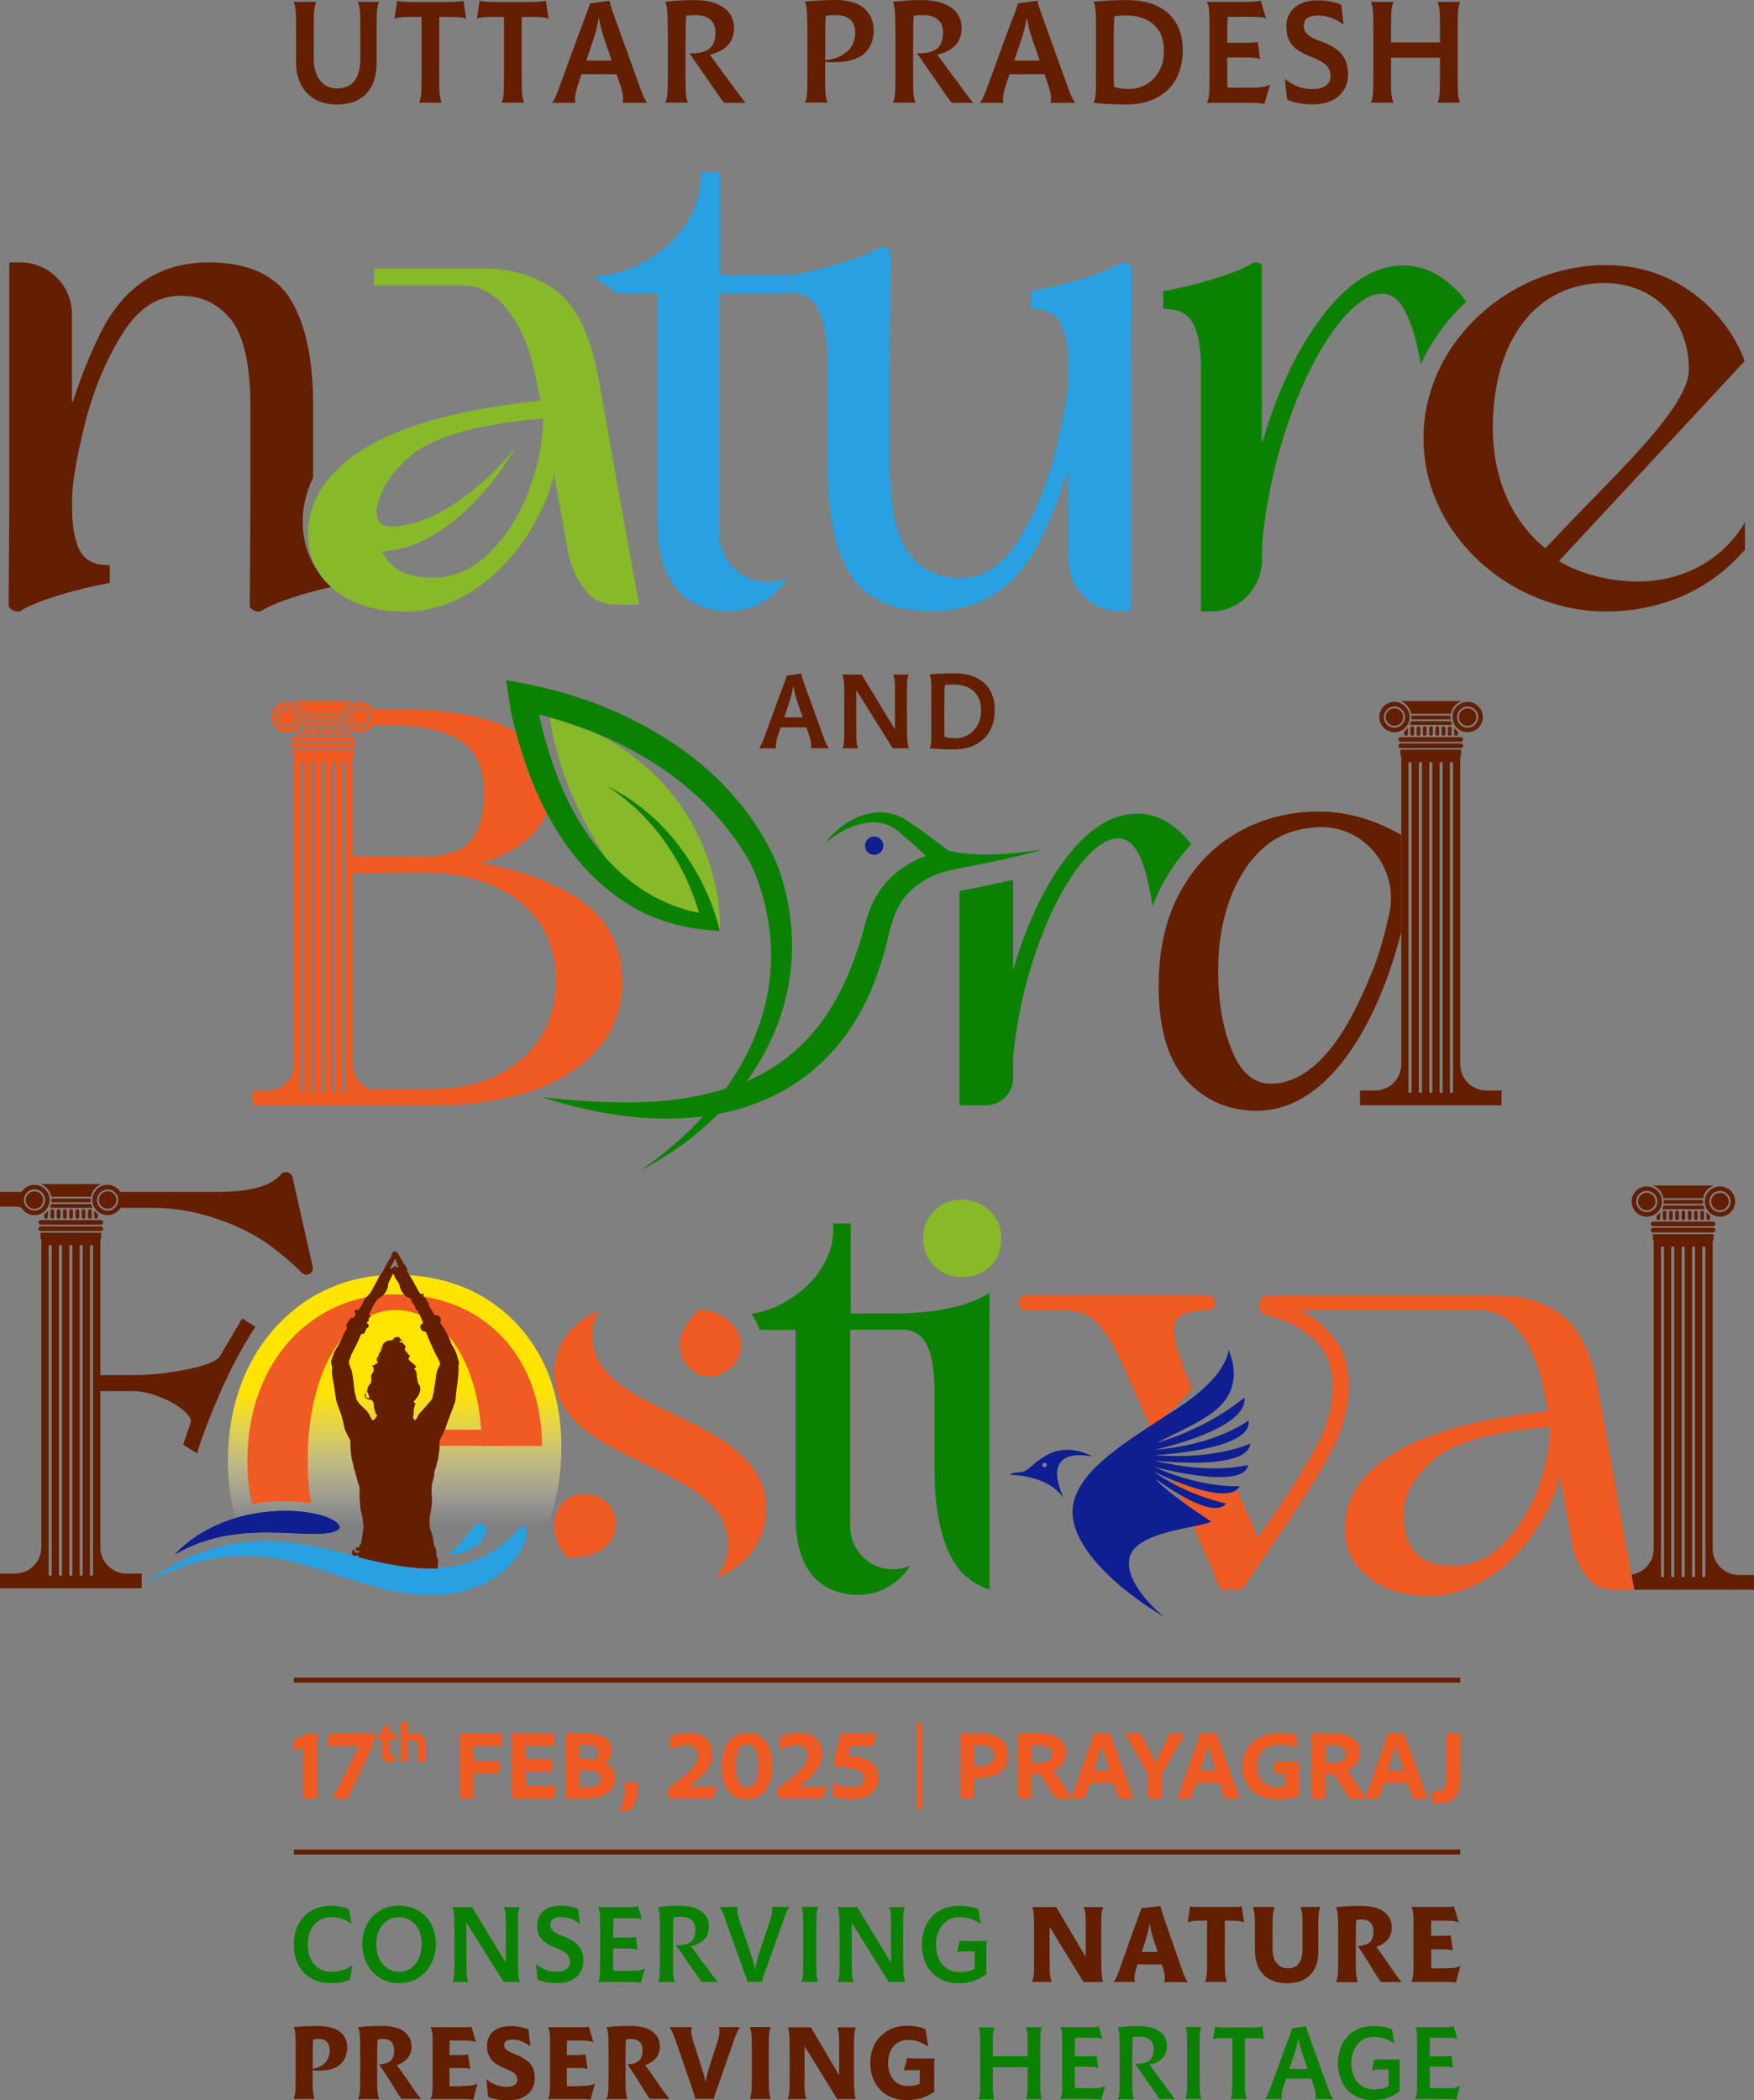<?xml version="1.0" encoding="UTF-8"?>
<svg id="Layer_2" data-name="Layer 2" xmlns="http://www.w3.org/2000/svg" xmlns:xlink="http://www.w3.org/1999/xlink" viewBox="0 0 158.69 190">
  <rect x="0" y="0" width="158.69" height="190" fill="#808080" stroke="none"/>
  <defs>
    <style>
      .cls-1 {
        fill: #28a0e1;
      }

      .cls-2 {
        fill: #0f1e91;
      }

      .cls-3 {
        fill: #641e00;
      }

      .cls-4 {
        fill: #0a8200;
      }

      .cls-5 {
        fill: #f05a23;
      }

      .cls-6 {
        fill: url(#linear-gradient);
      }

      .cls-7 {
        fill: #87b928;
      }
    </style>
    <linearGradient id="linear-gradient" x1="35.71" y1="125.69" x2="35.71" y2="138.02" gradientUnits="userSpaceOnUse">
      <stop offset="0" stop-color="#ffe400"/>
      <stop offset=".11" stop-color="#ffe615" stop-opacity=".92"/>
      <stop offset=".35" stop-color="#ffec4d" stop-opacity=".7"/>
      <stop offset=".68" stop-color="#fff5a5" stop-opacity=".35"/>
      <stop offset="1" stop-color="#fff" stop-opacity="0"/>
    </linearGradient>
  </defs>
  <g id="Layer_1-2" data-name="Layer 1">
    <g>
      <path class="cls-6" d="M49.35,138.48c.96-2.3,1.44-4.85,1.44-7.61,0-4.49-1.42-8.36-4.11-11.18-2.72-2.86-6.47-4.37-10.84-4.37s-8.1,1.68-10.88,4.72c-2.84,3.11-4.34,7.31-4.34,12.16,0,2.27.36,4.37,1.06,6.28h27.68Z"/>
      <g>
        <path class="cls-4" d="M88.91,78.14h0s.07-.01.19-.04c.82-.16,1.8-.37,2.29-.49,1.12-.25,2.32-.55,2.89-.77,0,0-4.61.87-7.89.24l-.29-.07c-.05-.01-.1-.02-.14-.03,0,0,0,0,0,0-.12-.03-.18-.05-.32-.14-1.06-.82-2.2-1.68-3.32-2.43-2.66-1.98-5.9-.48-7.69,1.89,1.54-1.29,3.76-2.43,5.7-1.65.45.18.83.45,1.21.78.76.65,1.51,1.32,2.24,2.01-1.51.53-2.88,1.46-3.89,2.74-.72.89-1.2,1.98-1.52,3.06-1.67,6.5-4.58,11.9-10.82,14.58,3.92-5.4,5.37-12.18,2.88-19.31-3.78-9.29-13.44-14.85-22.94-16.66,0,0-1.7-.33-1.7-.33.17,1.07.34,2.52.59,3.54.09.38.18.77.29,1.15.66,2.51,1.57,5.02,2.79,7.34,1.78,3.38,4.24,6.36,7.56,8.37,2.46,1.51,5.3,2.17,8.12,2.3,0,0,0,0,0,0-.72-3-2.15-5.77-4.05-8.17-1.69-2.1-3.83-3.86-6.26-5,3.34,2.11,5.9,5.3,7.46,8.9.36.83.69,1.72.95,2.61-3.42-.68-6.24-2.53-8.47-5.02-2.04-2.28-3.58-5.1-4.61-8.03-.56-1.57-1.04-3.22-1.39-4.87.33.08.66.17.99.26,1.51.42,3,.93,4.45,1.54,4.38,1.85,8.38,4.57,11.4,8.28,1.08,1.37,2.16,2.88,2.77,4.49,2.73,7.11,1.21,13.8-2.72,19.28-5.34,1.69-11.03,1.37-16.64.77,1.9.61,3.93,1.14,5.9,1.46,3.05.53,5.98.63,8.7.27-1.67,1.83-3.6,3.48-5.73,4.93,2.68-1.38,5.07-3.12,7.09-5.14,6.96-1.33,12.42-5.83,14.83-13.98.61-1.8.73-3.77,1.82-5.32.98-1.41,2.62-2.38,4.3-2.73l1.88-.4s.48-.09,1.1-.22Z"/>
        <path class="cls-4" d="M126.98,24.01c-2.33,0-4.59,1.28-6.72,3.81-2.06,2.45-3.83,5.7-5.24,9.67-.31.88-.59,1.78-.86,2.68v-16.19c-.2-.19-.41-.23-.55-.23-.11,0-.31.02-.5.19-.77.43-1.9.87-3.37,1.32-1.51.45-3.01.81-4.47,1.08h-.03v1.61h.09c1.23,0,2.05.38,2.53,1.17.51.84.77,2.17.79,3.94v.12h0v22.15c.24-.01.52,0,.86,0h0c2.58,0,4.67-2.1,4.67-4.68v-1.43c.35-3.68,1.12-7.3,2.3-10.78,1.21-3.55,2.64-6.47,4.27-8.68,1.55-2.11,3-3.18,4.31-3.18.84,0,1.52.53,2.08,1.62.04.09.09.17.13.27.39.82.92,2.25,1.27,4.5.94-2.09,2.34-4.02,4.13-5.68-1.66-2.17-3.57-3.27-5.68-3.27Z"/>
        <path class="cls-4" d="M102.88,73.61c-2.04,0-4.02,1.12-5.88,3.34-1.81,2.14-3.35,4.99-4.59,8.46-.27.77-.52,1.55-.75,2.35v-8.16c-.55.13-1.37.3-2.21.47-.99.24-1.95.41-2.39.49l-.25.05v19.39c.21-.01.45,0,.75,0,0,0,.76,0,1.63,0,1.36,0,2.47-1.11,2.47-2.47v-1.86c.3-3.22.98-6.39,2.02-9.44,1.06-3.11,2.31-5.66,3.74-7.6,1.35-1.85,2.62-2.78,3.78-2.78.65,0,1.19.37,1.65,1.12h0s.8.96,1.43,5.02c.28-.75.61-1.47.98-2.15.71-1.3,1.56-2.45,2.53-3.46-1.44-1.84-3.08-2.78-4.9-2.78Z"/>
        <path class="cls-5" d="M60.87,127.9c-3.75-1.8-7.29-3.5-7.29-7.09,0-.8.2-1.56.58-2.26-.55.25-1.05.54-1.5.87-1.65,1.2-2.52,2.88-2.52,4.87,0,4.17,4.2,6.21,8.27,8.18,3.84,1.86,7.46,3.61,7.46,7.27,0,1.1-.37,2.14-1.06,3.03,2.88-1.2,4.5-3.43,4.5-6.28,0-4.53-4.29-6.59-8.45-8.59Z"/>
        <path class="cls-5" d="M52.89,135.17c-1.59,0-2.74,1.18-2.74,2.8,0,1.06.43,2.09,1.24,2.99l1.16-.12c1.91-.2,3.14-1.37,3.14-2.98s-1.18-2.69-2.8-2.69Z"/>
        <path class="cls-5" d="M66.21,123.63c.55-.55.84-1.24.84-1.95,0-.71-.32-1.41-.88-1.97-.75-.75-1.78-1.18-2.99-1.24l-.74.91c-1.21,1.49-1.25,3.19-.11,4.33.52.52,1.19.81,1.87.81.72,0,1.44-.32,2.01-.89Z"/>
      </g>
      <rect class="cls-3" x="26.58" y="151.78" width="105.53" height=".44"/>
      <rect class="cls-3" x="26.58" y="167.33" width="105.53" height=".44"/>
      <path class="cls-3" d="M132.78,63.5c-.76,0-1.37.61-1.37,1.37s.61,1.37,1.37,1.37,1.37-.61,1.37-1.37-.61-1.37-1.37-1.37ZM132.78,65.84c-.53,0-.96-.43-.96-.96s.43-.96.96-.96.96.43.96.96-.43.96-.96.96Z"/>
      <path class="cls-3" d="M132.78,64.08c-.44,0-.79.35-.79.79s.35.79.79.79.79-.35.79-.79-.35-.79-.79-.79Z"/>
      <path class="cls-3" d="M127.54,65.58h3.86c-.05-.11-.1-.22-.13-.34h-3.61c-.03.12-.07.23-.13.34Z"/>
      <path class="cls-3" d="M131.24,65.08c0-.07-.01-.13-.01-.2,0-.05,0-.09,0-.14h-3.54s0,.09,0,.14c0,.07,0,.14-.01.2h3.55Z"/>
      <path class="cls-3" d="M127.68,64.58h3.58c.1-.53.47-.96.96-1.15h-5.51c.49.19.86.62.96,1.15Z"/>
      <path class="cls-3" d="M130.43,65.88v.52c0,.09.08.17.17.17s.17-.08.17-.17v-.52c0-.09-.08-.17-.17-.17s-.17.08-.17.17Z"/>
      <path class="cls-3" d="M129.86,65.88v.52c0,.09.08.17.17.17s.17-.08.17-.17v-.52c0-.09-.08-.17-.17-.17s-.17.08-.17.17Z"/>
      <path class="cls-3" d="M127.38,66.4v-.52s0-.02,0-.03c-.1.12-.21.23-.34.31v.24c0,.09.08.17.17.17s.17-.08.17-.17Z"/>
      <path class="cls-3" d="M130.99,65.88v.52c0,.09.08.17.17.17s.17-.08.17-.17v-.52c0-.09-.08-.17-.17-.17s-.17.08-.17.17Z"/>
      <path class="cls-3" d="M128.73,65.88v.52c0,.09.08.17.17.17s.17-.08.17-.17v-.52c0-.09-.08-.17-.17-.17s-.17.08-.17.17Z"/>
      <path class="cls-3" d="M131.9,66.4v-.24c-.13-.09-.24-.19-.34-.31,0,.01,0,.02,0,.03v.52c0,.09.08.17.17.17s.17-.08.17-.17Z"/>
      <path class="cls-3" d="M127.6,65.88v.52c0,.09.08.17.17.17s.17-.08.17-.17v-.52c0-.09-.08-.17-.17-.17s-.17.08-.17.17Z"/>
      <path class="cls-3" d="M128.17,65.88v.52c0,.09.08.17.17.17s.17-.08.17-.17v-.52c0-.09-.08-.17-.17-.17s-.17.08-.17.17Z"/>
      <path class="cls-3" d="M129.3,65.88v.52c0,.09.08.17.17.17s.17-.08.17-.17v-.52c0-.09-.08-.17-.17-.17s-.17.08-.17.17Z"/>
      <path class="cls-3" d="M126.52,66.9c0,.11.09.21.21.21h5.43c.11,0,.21-.09.21-.21s-.09-.21-.21-.21h-5.43c-.11,0-.21.09-.21.21Z"/>
      <path class="cls-3" d="M132.16,67.26h-5.43c-.11,0-.21.09-.21.21s.09.21.21.21h5.43c.11,0,.21-.09.21-.21s-.09-.21-.21-.21Z"/>
      <path class="cls-3" d="M126.16,63.5c-.76,0-1.37.61-1.37,1.37s.61,1.37,1.37,1.37,1.37-.61,1.37-1.37-.61-1.37-1.37-1.37ZM126.16,65.84c-.53,0-.96-.43-.96-.96s.43-.96.96-.96.96.43.96.96-.43.96-.96.96Z"/>
      <path class="cls-3" d="M126.16,64.08c-.44,0-.79.35-.79.79s.35.79.79.79.79-.35.79-.79-.35-.79-.79-.79Z"/>
      <path class="cls-3" d="M135.59,99.99h.26v-1.33h-1.36c-1.31,0-2.38-1.06-2.38-2.37v-25.07h0v-2.7c0-.08.03-.15.08-.21v-.49h-5.49v.49c.05.06.08.13.08.21v27.79c-.02,1.3-1.07,2.35-2.38,2.35h-1.36v1.33h12.56ZM127.71,98.74c0,.08-.06.14-.14.14s-.14-.06-.14-.14v-29.66c0-.08.06-.14.14-.14s.14.06.14.14v29.66ZM128.65,98.74c0,.08-.06.14-.14.14s-.14-.06-.14-.14v-29.66c0-.08.06-.14.14-.14s.14.06.14.14v29.66ZM129.59,98.74c0,.08-.06.14-.14.14s-.14-.06-.14-.14v-29.66c0-.08.06-.14.14-.14s.14.06.14.14v29.66ZM130.52,98.74c0,.08-.06.14-.14.14s-.14-.06-.14-.14v-29.66c0-.08.06-.14.14-.14s.14.06.14.14v29.66ZM131.46,98.74c0,.08-.06.14-.14.14s-.14-.06-.14-.14v-29.66c0-.08.06-.14.14-.14s.14.06.14.14v29.66Z"/>
      <path class="cls-3" d="M112.05,75.27c-2.2,1.23-3.97,3.06-5.27,5.42-1.14,2.07-1.78,4.51-1.92,7.28-.02.38-.03.77-.03,1.17,0,.2,0,.4,0,.59.08,3.6.93,6.29,2.51,8.01,1.68,1.82,3.82,2.75,6.34,2.75,2.32,0,4.49-.99,6.45-2.93,1.91-1.9,3.58-4.6,4.96-8.03.64-1.58,1.19-3.31,1.67-5.16v-8.85c-2.45-1.4-4.96-2.1-7.46-2.1-2.63,0-5.07.62-7.26,1.86ZM125.69,82.68c-.39,1.75-.89,3.62-1.5,5.12-1.27,3.12-2.57,5.7-4.21,7.55-1.58,1.79-3.27,2.69-5,2.69-1.52,0-2.65-.94-3.47-2.88-.87-2.05-1.3-4.51-1.3-7.32,0-2.51.4-4.79,1.18-6.78.78-1.96,1.85-3.51,3.21-4.6,1.33-1.07,2.82-1.49,4.41-1.61.15-.01.31-.02.46-.02,4.09-.07,7.11,3.85,6.22,7.84Z"/>
      <path class="cls-3" d="M1.56,55.33c.11,0,.31-.02.5-.19.77-.43,1.9-.87,3.37-1.32,1.51-.45,3.01-.81,4.47-1.08h.03v-1.61h-.09c-1.23,0-2.05-.38-2.53-1.17-.51-.84-.77-2.17-.79-3.94v-.79c0-.7.09-1.56.25-2.57.19-1.2.49-2.62.89-4.24.76-3.04,1.9-5.81,3.41-8.22,1.45-2.32,3.17-3.44,5.26-3.44,1.92,0,3.42.71,4.57,2.16,1.17,1.47,1.76,4.15,1.76,7.94v7.83l-.06,10.22.17.17c.21.21.43.25.58.25.11,0,.31-.02.5-.19.77-.43,1.9-.87,3.37-1.32.91-.27,1.82-.51,2.73-.72-.44-.4-.81-.82-1.11-1.29,0,0,0,0,0,0,0,0-2.91-3.53-.51-8.62v-6.52c0-4.07-.66-7.25-1.97-9.46-1.36-2.3-3.88-3.47-7.48-3.47-4.39,0-7.69,2.16-9.8,6.41-.93,1.87-1.76,3.96-2.49,6.2h-.08v-7.93c0-2.58-2.1-4.68-4.68-4.68h-.99v22.14s-.06,9.01-.06,9.01l.17.17c.21.21.43.25.58.25Z"/>
      <path class="cls-3" d="M157.87,49.78v-2.54c-.49.87-1.09,1.61-1.71,2.22-1.95,1.93-4.57,3-7.31,3.13-2.13.1-3.93-.27-5.26-.7-.03,0-.05-.02-.08-.02-.02,0-.04-.01-.06-.02-1.24-.41-2.11-.89-2.4-1.1l16.79-18.08c-.52-1.51-1.71-3.59-3.67-5.34-2.45-2.19-5.52-3.35-8.88-3.35-4.16,0-8.34,1.66-11.47,4.56-3.24,3.01-5.03,6.95-5.03,11.11s1.79,8.1,5.03,11.11c3.12,2.9,7.3,4.56,11.47,4.56,5.08,0,9.5-2.01,12.55-5.56ZM135.06,38.7c0-7.95,3.96-13.09,10.09-13.09,4.62,0,7.65,3.37,7.65,7.83,0,3.31-6.32,9.17-10.82,13.88-.77.81-1.5,1.57-2.17,2.29-3.07-2.5-4.75-6.36-4.75-10.9Z"/>
      <path class="cls-3" d="M9.74,107.77c-.44,0-.79.35-.79.79s.35.79.79.79.79-.35.79-.79-.35-.79-.79-.79Z"/>
      <path class="cls-3" d="M4.63,108.93c-.03.12-.07.23-.13.34h3.86c-.05-.11-.1-.22-.13-.34h-3.61Z"/>
      <path class="cls-3" d="M8.21,108.77c0-.07-.01-.13-.01-.2,0-.05,0-.09,0-.14h-3.54s0,.09,0,.14c0,.07,0,.14-.01.2h3.55Z"/>
      <path class="cls-3" d="M9.19,107.12H3.68c.49.19.86.62.96,1.15h3.58c.1-.53.47-.96.96-1.15Z"/>
      <path class="cls-3" d="M7.73,110.09v-.52c0-.09-.08-.17-.17-.17s-.17.08-.17.17v.52c0,.09.08.17.17.17s.17-.08.17-.17Z"/>
      <path class="cls-3" d="M7.17,110.09v-.52c0-.09-.08-.17-.17-.17s-.17.08-.17.17v.52c0,.09.08.17.17.17s.17-.08.17-.17Z"/>
      <path class="cls-3" d="M4.34,110.09v-.52s0-.02,0-.03c-.1.12-.21.23-.34.31v.24c0,.09.08.17.17.17s.17-.08.17-.17Z"/>
      <path class="cls-3" d="M8.3,110.09v-.52c0-.09-.08-.17-.17-.17s-.17.08-.17.17v.52c0,.09.08.17.17.17s.17-.08.17-.17Z"/>
      <path class="cls-3" d="M6.04,110.09v-.52c0-.09-.08-.17-.17-.17s-.17.08-.17.17v.52c0,.09.08.17.17.17s.17-.08.17-.17Z"/>
      <path class="cls-3" d="M8.86,110.09v-.24c-.13-.09-.24-.19-.34-.31,0,.01,0,.02,0,.03v.52c0,.09.08.17.17.17s.17-.08.17-.17Z"/>
      <path class="cls-3" d="M4.91,110.09v-.52c0-.09-.08-.17-.17-.17s-.17.08-.17.17v.52c0,.09.08.17.17.17s.17-.08.17-.17Z"/>
      <path class="cls-3" d="M5.47,110.09v-.52c0-.09-.08-.17-.17-.17s-.17.08-.17.17v.52c0,.09.08.17.17.17s.17-.08.17-.17Z"/>
      <path class="cls-3" d="M6.6,110.09v-.52c0-.09-.08-.17-.17-.17s-.17.08-.17.17v.52c0,.09.08.17.17.17s.17-.08.17-.17Z"/>
      <path class="cls-3" d="M3.49,110.59c0,.11.09.21.21.21h5.43c.11,0,.21-.09.21-.21s-.09-.21-.21-.21H3.69c-.11,0-.21.09-.21.21Z"/>
      <path class="cls-3" d="M9.12,110.95H3.69c-.11,0-.21.09-.21.21s.09.21.21.21h5.43c.11,0,.21-.09.21-.21s-.09-.21-.21-.21Z"/>
      <path class="cls-3" d="M3.12,109.36c.44,0,.79-.35.79-.79s-.35-.79-.79-.79-.79.35-.79.79.35.79.79.79Z"/>
      <path class="cls-3" d="M1.92,109.22c.23.42.68.71,1.2.71.76,0,1.37-.61,1.37-1.37s-.61-1.37-1.37-1.37c-.49,0-.91.25-1.16.64H0v1.33h1.36c.19,0,.38.03.56.07ZM3.12,107.6c.53,0,.96.43.96.96s-.43.96-.96.96-.96-.43-.96-.96.43-.96.96-.96Z"/>
      <path class="cls-3" d="M156.98,108.7c0-.76-.61-1.37-1.37-1.37s-1.37.61-1.37,1.37.61,1.37,1.37,1.37,1.37-.61,1.37-1.37ZM154.65,108.7c0-.53.43-.96.96-.96s.96.43.96.96-.43.96-.96.96-.96-.43-.96-.96Z"/>
      <path class="cls-3" d="M156.4,108.7c0-.44-.35-.79-.79-.79s-.79.35-.79.79.35.79.79.79.79-.35.79-.79Z"/>
      <path class="cls-3" d="M154.11,109.06h-3.61c-.03.12-.07.23-.13.34h3.86c-.05-.11-.1-.22-.13-.34Z"/>
      <path class="cls-3" d="M154.08,108.9c0-.07-.01-.13-.01-.2,0-.05,0-.09,0-.14h-3.54s0,.09,0,.14c0,.07,0,.14-.01.2h3.55Z"/>
      <path class="cls-3" d="M155.05,107.25h-5.51c.49.19.86.62.96,1.15h3.58c.1-.53.47-.96.96-1.15Z"/>
      <path class="cls-3" d="M153.26,109.7v.52c0,.09.08.17.17.17s.17-.08.17-.17v-.52c0-.09-.08-.17-.17-.17s-.17.08-.17.17Z"/>
      <path class="cls-3" d="M152.7,109.7v.52c0,.09.08.17.17.17s.17-.08.17-.17v-.52c0-.09-.08-.17-.17-.17s-.17.08-.17.17Z"/>
      <path class="cls-3" d="M149.87,109.98v.24c0,.09.08.17.17.17s.17-.08.17-.17v-.52s0-.02,0-.03c-.1.12-.21.23-.34.31Z"/>
      <path class="cls-3" d="M153.83,109.7v.52c0,.09.08.17.17.17s.17-.08.17-.17v-.52c0-.09-.08-.17-.17-.17s-.17.08-.17.17Z"/>
      <path class="cls-3" d="M151.56,109.7v.52c0,.09.08.17.17.17s.17-.08.17-.17v-.52c0-.09-.08-.17-.17-.17s-.17.08-.17.17Z"/>
      <path class="cls-3" d="M154.73,110.22v-.24c-.13-.09-.24-.19-.34-.31,0,.01,0,.02,0,.03v.52c0,.09.08.17.17.17s.17-.08.17-.17Z"/>
      <path class="cls-3" d="M150.43,109.7v.52c0,.09.08.17.17.17s.17-.08.17-.17v-.52c0-.09-.08-.17-.17-.17s-.17.08-.17.17Z"/>
      <path class="cls-3" d="M151,109.7v.52c0,.09.08.17.17.17s.17-.08.17-.17v-.52c0-.09-.08-.17-.17-.17s-.17.08-.17.17Z"/>
      <path class="cls-3" d="M152.13,109.7v.52c0,.09.08.17.17.17s.17-.08.17-.17v-.52c0-.09-.08-.17-.17-.17s-.17.08-.17.17Z"/>
      <path class="cls-3" d="M154.99,110.52h-5.43c-.11,0-.21.09-.21.21s.09.21.21.21h5.43c.11,0,.21-.09.21-.21s-.09-.21-.21-.21Z"/>
      <path class="cls-3" d="M154.99,111.08h-5.43c-.11,0-.21.09-.21.21s.09.21.21.21h5.43c.11,0,.21-.09.21-.21s-.09-.21-.21-.21Z"/>
      <path class="cls-3" d="M147.62,108.7c0,.76.61,1.37,1.37,1.37s1.37-.61,1.37-1.37-.61-1.37-1.37-1.37-1.37.61-1.37,1.37ZM149.95,108.7c0,.53-.43.96-.96.96s-.96-.43-.96-.96.43-.96.96-.96.96.43.96.96Z"/>
      <path class="cls-3" d="M148.2,108.7c0,.44.35.79.79.79s.79-.35.79-.79-.35-.79-.79-.79-.79.35-.79.79Z"/>
      <path class="cls-3" d="M157.59,142.49h-.26c-1.31,0-2.38-1.06-2.38-2.37v-25.07h0v-2.7c0-.08.03-.15.08-.21v-.49h-5.49v.49c.05.06.08.13.08.21v27.79c-.01,1.18-.89,2.15-2.02,2.32l.25,1.36h10.85v-1.33h-1.1ZM150.55,142.56c0,.08-.06.14-.14.14s-.14-.06-.14-.14v-29.66c0-.08.06-.14.14-.14s.14.06.14.14v29.66ZM151.48,142.56c0,.08-.06.14-.14.14s-.14-.06-.14-.14v-29.66c0-.08.06-.14.14-.14s.14.06.14.14v29.66ZM152.42,142.56c0,.08-.06.14-.14.14s-.14-.06-.14-.14v-29.66c0-.08.06-.14.14-.14s.14.06.14.14v29.66ZM153.36,142.56c0,.08-.06.14-.14.14s-.14-.06-.14-.14v-29.66c0-.08.06-.14.14-.14s.14.06.14.14v29.66ZM154.29,142.56c0,.08-.06.14-.14.14s-.14-.06-.14-.14v-29.66c0-.08.06-.14.14-.14s.14.06.14.14v29.66Z"/>
      <path class="cls-3" d="M145.87,143.81h.08s-.05,0-.08,0h0Z"/>
      <path class="cls-3" d="M19.89,122.71c-.12.2-.63.7-2.88,1.16-1.76.36-3.45.54-5,.54h-2.93v-9.49h0v-2.7c0-.08.03-.15.08-.21v-.49H3.66v.49c.05.06.08.13.08.21v27.79c-.02,1.3-1.07,2.35-2.38,2.35H0v1.33h12.82v-1.33h-1.36c-1.31,0-2.38-1.06-2.38-2.37v-14.14h2.93c.73,0,1.56.18,2.48.54.92.36,1.67.8,2.23,1.32.43.4.62.74.54.96l-.69,2.03,1.25.78c.46-1.51,1.19-3.4,2.16-5.64.92-2.08,1.97-4.04,3.13-5.81l-1.2-.75-2.02,3.42ZM4.68,142.43c0,.08-.06.14-.14.14s-.14-.06-.14-.14v-29.66c0-.08.06-.14.14-.14s.14.06.14.14v29.66ZM5.61,142.43c0,.08-.06.14-.14.14s-.14-.06-.14-.14v-29.66c0-.08.06-.14.14-.14s.14.06.14.14v29.66ZM6.55,142.43c0,.08-.06.14-.14.14s-.14-.06-.14-.14v-29.66c0-.08.06-.14.14-.14s.14.06.14.14v29.66ZM7.49,142.43c0,.08-.06.14-.14.14s-.14-.06-.14-.14v-29.66c0-.08.06-.14.14-.14s.14.06.14.14v29.66ZM8.42,142.43c0,.08-.06.14-.14.14s-.14-.06-.14-.14v-29.66c0-.08.06-.14.14-.14s.14.06.14.14v29.66Z"/>
      <path class="cls-3" d="M28.29,114.6l-1.81-8.02c-.03-.32-.28-.54-.6-.54-.24,0-.45.12-.54.29-.9,1-2.78,1.5-5.58,1.5h-8.87c-.24-.38-.67-.64-1.16-.64-.76,0-1.37.61-1.37,1.37s.61,1.37,1.37,1.37c.5,0,.93-.26,1.17-.66h2.99c1.89,0,3.85.34,5.81,1.02,1.49.51,2.82,1.14,3.98,1.88h0s.03.02.09.06c.34.22.66.44.97.68.15.12.3.24.44.35.65.51,1.43,1.17,2.13,1.88.41.42,1.11.03.98-.54ZM9.74,109.53c-.53,0-.96-.43-.96-.96s.43-.96.96-.96.96.43.96.96-.43.96-.96.96Z"/>
      <path class="cls-4" d="M75.39,111.18c0,.91-.18,1.82-.58,2.64-.4.83-.89,1.56-1.47,2.18-.81.86-1.84,1.58-3.03,2.17-.37.17-1.21.5-2.34.71.34.44.59.92.76,1.43,0,0,0,0,0,0h3.25v16.83c0,4.31,1.66,6.7,4.94,7.11.1.01.2.02.3.03.03,0,.08,0,.13,0,.04,0,.08,0,.12,0,.06,0,.12,0,.18,0,1.99,0,3.74-1.07,4.7-2.66-.23.11-.48.19-.73.25-.28.06-.56.1-.86.1-.13,0-.26,0-.38-.02-1.44-.14-2.64-1.09-3.17-2.38-.18-.44-.28-.93-.28-1.43v-17.84h4.87c.14,0,.71.06,1.04.27,0,0,0,0,0,0,.41.21.74.55.98,1.02.49.96.73,2.4.73,4.27v7.1c0,3.57.58,6.36,1.72,8.29.72,1.22,1.81,2.07,3.26,2.56v-10.23c0-.25-.01-.51-.01-.77v-8.74s.01-7.1.01-7.1c-.06.04-.13.08-.2.12-.01,0-.03.02-.04.02-2.26,1.34-5.68,1.65-7.41,1.71-.11,0-.21.01-.32.01h0s-.28,0-.28,0h-4.31v-8.14h-1.58v.46Z"/>
      <path class="cls-5" d="M32.57,64.08c-.44,0-.79.35-.79.79s.35.79.79.79.79-.35.79-.79-.35-.79-.79-.79Z"/>
      <path class="cls-5" d="M27.46,65.24c-.03.12-.07.23-.13.34h3.86c-.05-.11-.1-.22-.13-.34h-3.61Z"/>
      <path class="cls-5" d="M31.04,65.08c0-.07-.01-.13-.01-.2,0-.05,0-.09,0-.14h-3.54s0,.09,0,.14c0,.07,0,.14-.01.2h3.55Z"/>
      <path class="cls-5" d="M27.47,64.58h3.58c.1-.53.47-.96.96-1.15h-5.51c.49.19.86.62.96,1.15Z"/>
      <path class="cls-5" d="M30.57,66.4v-.52c0-.09-.08-.17-.17-.17s-.17.08-.17.17v.52c0,.09.08.17.17.17s.17-.08.17-.17Z"/>
      <path class="cls-5" d="M30,66.4v-.52c0-.09-.08-.17-.17-.17s-.17.08-.17.17v.52c0,.09.08.17.17.17s.17-.08.17-.17Z"/>
      <path class="cls-5" d="M27.18,66.4v-.52s0-.02,0-.03c-.1.12-.21.23-.34.31v.24c0,.09.08.17.17.17s.17-.08.17-.17Z"/>
      <path class="cls-5" d="M31.13,66.4v-.52c0-.09-.08-.17-.17-.17s-.17.08-.17.17v.52c0,.09.08.17.17.17s.17-.08.17-.17Z"/>
      <path class="cls-5" d="M28.87,66.4v-.52c0-.09-.08-.17-.17-.17s-.17.08-.17.17v.52c0,.09.08.17.17.17s.17-.08.17-.17Z"/>
      <path class="cls-5" d="M31.7,66.4v-.24c-.13-.09-.24-.19-.34-.31,0,.01,0,.02,0,.03v.52c0,.09.08.17.17.17s.17-.08.17-.17Z"/>
      <path class="cls-5" d="M27.74,66.4v-.52c0-.09-.08-.17-.17-.17s-.17.08-.17.17v.52c0,.09.08.17.17.17s.17-.08.17-.17Z"/>
      <path class="cls-5" d="M28.31,66.4v-.52c0-.09-.08-.17-.17-.17s-.17.08-.17.17v.52c0,.09.08.17.17.17s.17-.08.17-.17Z"/>
      <path class="cls-5" d="M29.44,66.4v-.52c0-.09-.08-.17-.17-.17s-.17.08-.17.17v.52c0,.09.08.17.17.17s.17-.08.17-.17Z"/>
      <path class="cls-5" d="M26.32,66.9c0,.11.09.21.21.21h5.43c.11,0,.21-.09.21-.21s-.09-.21-.21-.21h-5.43c-.11,0-.21.09-.21.21Z"/>
      <path class="cls-5" d="M31.96,67.26h-5.43c-.11,0-.21.09-.21.21s.09.21.21.21h5.43c.11,0,.21-.09.21-.21s-.09-.21-.21-.21Z"/>
      <path class="cls-5" d="M25.96,66.24c.76,0,1.37-.61,1.37-1.37s-.61-1.37-1.37-1.37-1.37.61-1.37,1.37.61,1.37,1.37,1.37ZM25.96,63.91c.53,0,.96.43.96.96s-.43.96-.96.96-.96-.43-.96-.96.43-.96.96-.96Z"/>
      <path class="cls-5" d="M25.96,65.67c.44,0,.79-.35.79-.79s-.35-.79-.79-.79-.79.35-.79.79.35.79.79.79Z"/>
      <path class="cls-5" d="M51.55,80.82c-2.27-1.3-4.99-2.22-8.08-2.74,1.4-.4,2.62-.96,3.62-1.67,1.17-.83,1.96-1.78,2.36-2.85-1.23-2.32-2.13-4.83-2.79-7.34-.19-.11-.38-.22-.58-.32-2.33-1.16-5.71-1.74-10.05-1.74h-2.28c-.24-.39-.67-.65-1.17-.65-.76,0-1.37.61-1.37,1.37s.61,1.37,1.37,1.37c.49,0,.91-.26,1.16-.64h1.45c2.87,0,5.07.48,6.52,1.44,1.39.91,2.09,2.5,2.09,4.73,0,1.8-.4,3.23-1.19,4.25-.76.98-2.28,1.47-4.53,1.47h-6.16v-6.27h0v-2.7c0-.08.03-.15.08-.21v-.49h-5.49v.49c.05.06.08.13.08.21v27.79c-.02,1.3-1.07,2.35-2.38,2.35h-1.36v1.33h16.57c2.99,0,5.79-.4,8.31-1.19,2.56-.8,4.64-2.05,6.19-3.72,1.57-1.7,2.37-3.81,2.37-6.29,0-3.49-1.59-6.18-4.73-7.97ZM32.57,65.84c-.53,0-.96-.43-.96-.96s.43-.96.96-.96.96.43.96.96-.43.96-.96.96ZM27.51,98.74c0,.08-.06.14-.14.14s-.14-.06-.14-.14v-29.66c0-.08.06-.14.14-.14s.14.06.14.14v29.66ZM28.45,98.74c0,.08-.06.14-.14.14s-.14-.06-.14-.14v-29.66c0-.08.06-.14.14-.14s.14.06.14.14v29.66ZM29.38,98.74c0,.08-.06.14-.14.14s-.14-.06-.14-.14v-29.66c0-.08.06-.14.14-.14s.14.06.14.14v29.66ZM30.32,98.74c0,.08-.06.14-.14.14s-.14-.06-.14-.14v-29.66c0-.08.06-.14.14-.14s.14.06.14.14v29.66ZM31.26,98.74c0,.08-.06.14-.14.14s-.14-.06-.14-.14v-29.66c0-.08.06-.14.14-.14s.14.06.14.14v29.66ZM49.05,93.6c-.83,1.45-2.12,2.65-3.83,3.56-1.73.92-3.92,1.38-6.51,1.38h-5.17c-.94-.31-1.63-1.2-1.63-2.25v-17.31l6.16-.05c3.71,0,6.72.89,8.95,2.63,2.18,1.72,3.29,4.16,3.29,7.27,0,1.69-.42,3.29-1.25,4.75Z"/>
      <path class="cls-5" d="M147.59,142.46l-.41-2.26c-.03-.13-.06-.27-.08-.41l-.44-2.49h0s0,0,0,0l-2.04-11.48c-.62-3.44-1.8-5.79-3.51-6.99-.6-.42-1.26-.77-1.98-1.04-1.12-.42-2.33-.59-3.53-.59h-3.13s-5.6,0-5.6,0h0s-12.06,0-12.06,0c-.51,0-.91.41-.91.91,0,.42.29.8.7.89.18.04.35.08.53.13,1.47.37,2.76,1.09,3.86,2.14,1.05,1.01,1.59,2.42,1.59,4.19s-.52,3.63-1.56,5.53c-1.06,1.97-2.65,4.46-4.72,7.42l-.49.71-1.9-4.33c-1.06.84-3.89-.1-5.75-.86l.17.4c2.39,1.25,4.62,1.7,4.62,1.7-.73.93-2.69.08-4.24-.83l.3.68c1.29.94,2.58,1.78,2.58,1.78-.21.15-.83.28-1.62.44l2.48,5.71h1.89l1.99-2.9.99-1.44c2.19-3.15,3.86-5.8,4.98-7.89,1.15-2.14,1.73-4.18,1.73-6.08,0-1.58-.3-2.87-.9-3.82-.04-.07-.1-.14-.14-.21-1.71-2.35-3.36-2.93-3.36-2.93h9.25s1.35,0,1.35,0h5.77c1.2,0,2.32.59,3.33,1.77,1.05,1.22,1.83,2.97,2.3,5.2l.44,2.15c-6.07.65-10.66,1.87-13.64,3.62-3.17,1.86-4.77,4.21-4.77,6.97,0,1.81.72,3.31,2.15,4.45.6.48,1.3.85,2.07,1.13,1.01.36,2.16.55,3.44.55,1.06,0,2.1-.19,3.12-.55.92-.33,1.82-.79,2.69-1.41,1.81-1.28,3.33-3,4.5-5.12.67-1.21,1.18-2.47,1.51-3.78l1.12,6.23c.25,1.21.74,2.25,1.48,3.11,0,0,0,0,.01.01.53.62,1.33.94,2.14.96.03,0,.05,0,.08,0,0,0,0,0,0,0h1.89s-.25-1.36-.25-1.36ZM139.17,134.63c-.77,2.04-1.85,3.76-3.22,5.09-1.32,1.29-2.81,1.95-4.43,1.95s-2.73-.4-3.44-1.18c-.72-.8-1.09-1.96-1.09-3.45,0-1.76.92-3.44,2.74-4.99,1.79-1.53,5.32-2.53,10.5-2.97-.01,1.82-.37,3.68-1.07,5.55Z"/>
      <path class="cls-5" d="M98.63,119.14c.57.39,1.14,1.05,1.7,1.96.58.95,1.31,2.43,2.16,4.39l1.32,3.03.22.51c.22-.14.44-.29.67-.44.24-.16.49-.32.73-.47h0c.08-.08,1.56-1.35,2.42-2.53l-.22-.49c-.93-2.21-1.4-3.82-1.4-4.78,0-.63.19-1.04.59-1.29.46-.29,1.29-.46,2.39-.49.5,0,.73-.33.75-.64v-.06c-.02-.32-.25-.64-.75-.64-.38,0-.74,0-1.1,0,0,0,0,0,0,0h-11.34s-.17,0-.17,0h-3.76c-.37,0-.68.3-.68.68h0c0,.37.3.68.68.68h3.77c.8.04,1.47.24,2,.6Z"/>
      <path class="cls-5" d="M41.42,141.6s.05,0,.07-.01h0s-.05,0-.07.01Z"/>
      <g>
        <path class="cls-7" d="M64.32,78.56c-.85-2.86-2.34-5.53-4.37-7.72-.48-.52-.98-1.01-1.52-1.47-1.29-1.12-2.7-2.13-4.23-2.89-1.45-.61-2.94-1.12-4.45-1.54.6,4.1,2.23,8.01,4.35,11.55.22.36.44.72.67,1.08,2.22,2.49,5.04,4.34,8.47,5.02-.26-.89-.59-1.78-.95-2.61-1.56-3.6-4.12-6.79-7.46-8.9,2.43,1.14,4.57,2.9,6.26,5,1.91,2.4,3.33,5.17,4.05,8.17.02,0-.03-1.51-.04-1.59-.11-1.38-.38-2.75-.77-4.08Z"/>
        <path class="cls-7" d="M51.42,50.04c.28,1.38.85,2.57,1.69,3.55,0,0,0,0,.01.01.63.73,1.58,1.1,2.54,1.1h2.16l-.75-4.13c-.03-.15-.07-.3-.1-.47l-.51-2.85h0s0,0,0,0l-2.33-13.12c-.71-3.92-2.06-6.61-4.01-7.98-.69-.48-1.44-.88-2.26-1.18-1.28-.48-2.66-.67-4.03-.68h-3.58s-6.41,0-6.41,0v1.54h8.13c1.37,0,2.65.68,3.8,2.02,1.2,1.4,2.08,3.4,2.63,5.94l.5,2.45c-6.94.74-12.18,2.13-15.58,4.13-3.62,2.13-5.45,4.81-5.45,7.97,0,1.31.33,2.48.99,3.49.3.46.67.89,1.11,1.29.11.1.23.21.36.31.69.55,1.48.98,2.37,1.29,1.15.41,2.46.62,3.93.62,1.21,0,2.4-.21,3.56-.62,1.05-.37,2.08-.91,3.07-1.61,2.07-1.46,3.8-3.43,5.14-5.84.77-1.38,1.35-2.83,1.73-4.32l1.28,7.11ZM47.92,44.22c-.87,2.33-2.11,4.29-3.67,5.82-1.51,1.48-3.21,2.22-5.06,2.22s-3.11-.45-3.93-1.35c-.27-.3-.49-.64-.68-1.02,1.77-.1,3.49-.73,4.97-1.68,3.01-1.92,5.32-4.75,7.13-7.76-1.73,2.12-3.78,4.04-6.1,5.46-1.45.89-3.14,1.6-4.84,1.71,0,0-.01,0-.02,0-.12,0-.24.01-.36.01-1.33-.02-1.34-1.13-1.27-1.66.29-1.65,1.31-3.23,3.04-4.71,2.04-1.75,6.08-2.89,12-3.4-.01,2.08-.42,4.21-1.22,6.34Z"/>
        <path class="cls-7" d="M89.53,109.52c-.68-.66-1.53-.99-2.52-.99s-1.84.35-2.51,1.04c-.66.68-.99,1.51-.99,2.47s.35,1.84,1.04,2.51c.19.18.38.33.59.46.55.35,1.18.53,1.88.53.42,0,.8-.05,1.16-.15.56-.16,1.04-.44,1.44-.85.64-.66.97-1.5.97-2.5s-.35-1.84-1.04-2.51Z"/>
      </g>
      <g>
        <path class="cls-3" d="M30.75,183.8c.44.35.66.82.66,1.42,0,.65-.21,1.16-.63,1.54-.42.38-1.05.57-1.91.57-.19,0-.38,0-.59-.03v.51c0,.68.01,1.14.03,1.36.02.22.07.46.15.72h-1.89c.08-.25.14-.49.15-.7.02-.21.03-.67.03-1.37v-1.42c0-.85,0-1.45,0-1.8,0-.35-.02-.6-.05-.75-.02-.15-.06-.3-.12-.46.67-.07,1.38-.1,2.14-.1.91,0,1.59.17,2.03.52ZM28.29,187.17c.54-.1.93-.3,1.18-.61.24-.31.36-.67.36-1.06,0-.32-.08-.57-.25-.76-.17-.19-.41-.28-.74-.28-.22,0-.39.02-.5.05-.02.16-.03.34-.04.55,0,.2,0,.66,0,1.37v.75Z"/>
        <path class="cls-3" d="M36.64,187.86c.3.44.58.84.82,1.19.25.35.46.63.64.83h-1.78c-.24-.32-.62-.92-1.14-1.79l-.87-1.33c.44-.02.77-.12,1-.3.23-.18.35-.51.35-.98,0-.32-.08-.57-.25-.75-.17-.18-.42-.27-.77-.27-.18,0-.34.02-.47.05-.03.22-.05.86-.05,1.92v1.4c0,.7,0,1.16.03,1.37.02.21.07.45.15.7h-1.89c.08-.25.14-.49.15-.7.02-.21.03-.67.03-1.37v-1.42c0-.85,0-1.45-.01-1.8,0-.35-.03-.6-.05-.75-.02-.15-.07-.3-.13-.46.66-.08,1.35-.12,2.07-.12.95,0,1.65.17,2.09.51.44.34.67.79.67,1.35,0,.43-.12.78-.36,1.06-.24.28-.57.49-.97.62l.74,1.05Z"/>
        <path class="cls-3" d="M41.77,188.71c.44,0,.75-.01.93-.05s.35-.08.5-.15l-.39,1.44c-.16-.02-.31-.04-.45-.05-.14,0-.35-.01-.6-.01h-2.81c.07-.14.11-.28.14-.4.02-.12.04-.3.05-.52,0-.22,0-.61,0-1.15v-2.34c0-.55,0-.93,0-1.16,0-.23-.02-.4-.05-.52-.02-.12-.07-.26-.13-.4h2.59c.27,0,.49,0,.64,0,.16,0,.31-.02.46-.05l.42,1.4c-.16-.06-.32-.1-.5-.12-.17-.02-.49-.03-.96-.03h-.92c-.02.34-.03.78-.03,1.32h.91c.31,0,.57-.02.78-.05l.19,1.31c-.1-.03-.21-.05-.35-.07-.14-.01-.36-.02-.66-.02h-.87c0,.83,0,1.38.02,1.65h1.09Z"/>
        <path class="cls-3" d="M44.17,189.7l-.17-1.6c.19.18.45.34.78.48.34.14.69.21,1.07.21.31,0,.54-.06.71-.17.17-.11.25-.27.25-.46,0-.22-.08-.41-.25-.56-.17-.15-.43-.3-.79-.44-.66-.26-1.11-.55-1.35-.88-.24-.33-.36-.73-.36-1.2,0-.32.07-.61.22-.88.14-.27.38-.49.7-.65.32-.17.73-.25,1.24-.25.56,0,1.09.1,1.59.3l.18,1.52c-.27-.19-.53-.33-.78-.44-.25-.11-.54-.16-.87-.16-.49,0-.73.17-.73.52,0,.15.07.28.21.4.14.12.39.25.77.4.46.18.81.37,1.07.57.26.2.44.42.55.68.11.25.17.56.17.91,0,.4-.1.75-.29,1.05-.19.31-.47.54-.83.71-.36.17-.79.25-1.28.25-.72,0-1.32-.1-1.8-.3Z"/>
        <path class="cls-3" d="M52.39,188.71c.44,0,.75-.01.93-.05s.35-.08.5-.15l-.39,1.44c-.16-.02-.31-.04-.45-.05-.14,0-.35-.01-.6-.01h-2.81c.07-.14.11-.28.14-.4.02-.12.04-.3.05-.52,0-.22,0-.61,0-1.15v-2.34c0-.55,0-.93,0-1.16,0-.23-.02-.4-.05-.52-.02-.12-.07-.26-.13-.4h2.59c.27,0,.49,0,.64,0,.16,0,.31-.02.46-.05l.42,1.4c-.16-.06-.32-.1-.5-.12-.17-.02-.49-.03-.96-.03h-.92c-.02.34-.03.78-.03,1.32h.91c.31,0,.57-.02.78-.05l.19,1.31c-.1-.03-.21-.05-.35-.07-.14-.01-.36-.02-.66-.02h-.87c0,.83,0,1.38.02,1.65h1.09Z"/>
        <path class="cls-3" d="M59.11,187.86c.3.44.58.84.82,1.19.25.35.46.63.64.83h-1.78c-.24-.32-.62-.92-1.14-1.79l-.87-1.33c.44-.02.77-.12,1-.3.23-.18.35-.51.35-.98,0-.32-.08-.57-.25-.75-.17-.18-.42-.27-.77-.27-.18,0-.34.02-.47.05-.03.22-.05.86-.05,1.92v1.4c0,.7,0,1.16.03,1.37.02.21.07.45.15.7h-1.89c.08-.25.14-.49.15-.7.02-.21.03-.67.03-1.37v-1.42c0-.85,0-1.45-.01-1.8,0-.35-.03-.6-.05-.75-.02-.15-.07-.3-.13-.46.66-.08,1.35-.12,2.07-.12.95,0,1.65.17,2.09.51.44.34.67.79.67,1.35,0,.43-.12.78-.36,1.06-.24.28-.57.49-.97.62l.74,1.05Z"/>
        <path class="cls-3" d="M66.94,183.39c-.16.23-.31.56-.46.97l-1.19,3.42-.27.77c-.12.32-.21.58-.28.78-.07.2-.12.39-.16.55h-1.66c-.05-.19-.12-.44-.23-.75-.11-.32-.26-.76-.47-1.35l-1.15-3.34c-.16-.45-.32-.8-.5-1.05h2.02c-.04.1-.05.22-.05.36,0,.26.06.57.18.94l.61,1.88c.14.45.25.8.32,1.04.07.24.13.51.18.82.05-.32.11-.62.18-.88.07-.26.17-.58.29-.95l.62-1.91c.12-.37.18-.68.18-.96,0-.12-.02-.23-.05-.34h1.88Z"/>
        <path class="cls-3" d="M68.02,185.46c0-.7,0-1.15-.03-1.37-.02-.21-.07-.45-.14-.71h1.89c-.06.19-.1.34-.13.47-.02.13-.04.31-.05.53,0,.23-.01.58-.01,1.07v2.36c0,.68.01,1.14.03,1.36.02.22.07.46.15.72h-1.89c.08-.25.14-.49.15-.7.02-.21.03-.67.03-1.37v-2.36Z"/>
        <path class="cls-3" d="M72.78,187.94c0,.47,0,.82.01,1.04,0,.22.03.39.05.51.02.12.07.26.13.41h-1.71c.06-.15.1-.28.12-.4.02-.12.04-.28.05-.5,0-.22.01-.57.01-1.05v-1.62c0-1,0-1.69-.02-2.05-.02-.36-.06-.65-.13-.87h2.07l2.56,4.33h0v-2.38c0-.49,0-.84-.01-1.05,0-.22-.02-.38-.05-.5-.02-.12-.06-.25-.12-.4h1.7c-.06.15-.1.28-.12.4-.02.12-.04.28-.05.5,0,.22-.01.57-.01,1.05v1.6c0,.99,0,1.67.03,2.07.02.39.06.68.14.87h-1.69l-2.95-4.79h0v2.83Z"/>
        <path class="cls-3" d="M80.28,189.56c-.49-.29-.87-.69-1.14-1.2-.27-.51-.4-1.08-.4-1.73s.14-1.21.41-1.72c.28-.51.67-.91,1.17-1.2.5-.29,1.08-.44,1.74-.44s1.23.1,1.67.31l.25,1.57c-.27-.17-.55-.32-.83-.43-.29-.11-.62-.17-1-.17s-.7.09-.97.27c-.27.18-.48.43-.62.75-.14.32-.21.67-.21,1.05,0,.62.16,1.12.47,1.51.31.39.77.59,1.36.59.19,0,.37-.02.55-.05s.34-.09.48-.16v-1.22h-.59c-.25,0-.43,0-.54,0-.11,0-.22.02-.32.05l.32-1.16c.16.03.46.05.89.05h1.59c-.02.06-.03.2-.04.42,0,.22,0,.59,0,1.12,0,.49,0,.84,0,1.05,0,.2.02.34.04.4-.37.25-.75.44-1.14.57-.4.14-.88.2-1.44.2-.64,0-1.21-.15-1.7-.44Z"/>
        <path class="cls-4" d="M94.11,188.08c0,.65,0,1.08.03,1.28.02.2.06.37.13.54h-1.46c.05-.11.08-.22.1-.32.02-.1.04-.26.05-.47,0-.21.01-.55.01-1.01v-1.09h-3.15v1.09c0,.65,0,1.08.03,1.28.02.2.06.37.13.54h-1.46c.05-.11.08-.22.1-.32.02-.1.04-.26.05-.47,0-.21.01-.55.01-1.01v-2.88c0-.65,0-1.08-.03-1.28-.02-.2-.06-.37-.13-.54h1.46c-.05.11-.08.22-.1.32-.02.1-.04.26-.05.47,0,.21-.01.55-.01,1.01v.8h3.15v-.8c0-.65,0-1.08-.03-1.28-.02-.2-.06-.37-.13-.54h1.46c-.05.11-.08.22-.1.32-.02.1-.04.26-.05.47,0,.21-.01.55-.01,1.01v2.88Z"/>
        <path class="cls-4" d="M98.61,188.93c.44,0,.75-.02.92-.05.17-.03.33-.08.46-.15l-.36,1.24c-.14-.04-.28-.06-.41-.07-.14,0-.34-.01-.6-.01h-2.69c.05-.11.09-.22.11-.33.02-.11.04-.26.05-.48s.01-.55.01-1v-2.86c0-.47,0-.81-.01-1.03,0-.22-.02-.38-.05-.48-.02-.1-.06-.21-.1-.32h2.35c.26,0,.48,0,.65-.01.17,0,.32-.03.46-.07l.35,1.16c-.1-.05-.23-.09-.38-.1-.15-.01-.48-.02-.99-.02h-1.11c-.02.26-.03.82-.03,1.68h1.15c.37,0,.64-.01.83-.05l.13,1.1c-.09-.04-.2-.06-.32-.08-.13-.02-.32-.03-.59-.03h-1.2v.07c0,.97,0,1.6.02,1.87h1.34Z"/>
        <path class="cls-4" d="M105.02,188.18c.07.09.12.17.18.24.05.07.09.13.13.18.47.65.8,1.09.98,1.3h-1.39c-.13-.16-.41-.56-.84-1.18l-.19-.27-1.2-1.74h.04c.52.02.92-.07,1.21-.26s.43-.56.43-1.09c0-.35-.11-.62-.32-.82-.22-.2-.53-.29-.94-.29-.26,0-.47.01-.62.05-.03.24-.05.93-.05,2.08v1.71c0,.65,0,1.08.03,1.28.02.2.06.37.13.54h-1.46c.05-.11.08-.22.1-.32.02-.1.04-.26.05-.47,0-.21.01-.55.01-1.01v-1.73c0-.85,0-1.45-.01-1.82,0-.37-.02-.62-.05-.76-.02-.14-.06-.27-.1-.39.59-.08,1.21-.12,1.86-.12.58,0,1.07.08,1.45.24s.67.37.85.64c.18.27.27.56.27.89,0,.49-.14.88-.42,1.16-.28.28-.66.47-1.14.58l1.03,1.41Z"/>
        <path class="cls-4" d="M107.4,185.2c0-.65,0-1.08-.03-1.28-.02-.2-.06-.37-.13-.54h1.46c-.05.11-.08.22-.1.32-.02.1-.04.26-.05.47,0,.21-.01.55-.01,1.01v2.88c0,.65,0,1.08.03,1.28.02.2.06.37.13.54h-1.46c.05-.11.08-.22.1-.32.02-.1.04-.26.05-.47,0-.21.01-.55.01-1.01v-2.88Z"/>
        <path class="cls-4" d="M112.63,184.36v3.72c0,.65,0,1.08.03,1.28.02.2.06.37.13.54h-1.46c.05-.11.08-.22.1-.32.02-.1.04-.26.05-.47,0-.21.01-.55.01-1.01v-3.72h-.19c-.56,0-.94,0-1.12.02-.18.01-.32.05-.43.1l.17-1.16c.2.05.53.08,1,.08h2.28c.47,0,.8-.03,1-.08l.17,1.16c-.11-.05-.25-.09-.43-.1-.18-.01-.55-.02-1.12-.02h-.19Z"/>
        <path class="cls-4" d="M119,189.89c.02-.07.04-.16.04-.27,0-.25-.08-.61-.24-1.06l-.18-.51h-2.25l-.18.51c-.17.5-.25.86-.25,1.09,0,.1.01.18.04.24h-1.51c.12-.16.26-.44.41-.84l1.16-3.18c.14-.4.27-.75.39-1.05.12-.3.19-.5.23-.59.14-.37.23-.62.25-.74l1.27-.18c.02.15.06.31.12.48.06.17.18.51.36,1.03l.39,1.06,1.13,3.13c.15.41.29.71.43.89h-1.6ZM116.66,187.17h1.64l-.17-.49c-.21-.6-.36-1.04-.44-1.32-.08-.28-.16-.61-.23-.98-.07.4-.14.75-.23,1.04-.08.29-.22.7-.4,1.21l-.18.53Z"/>
        <path class="cls-4" d="M122.52,189.57c-.48-.29-.84-.69-1.09-1.2-.25-.51-.38-1.09-.38-1.73s.13-1.21.39-1.72c.26-.51.63-.91,1.12-1.2.49-.29,1.06-.43,1.71-.43s1.23.1,1.67.31l.21,1.26c-.27-.17-.55-.31-.84-.42-.29-.11-.64-.16-1.06-.16s-.76.11-1.07.33c-.3.22-.53.52-.69.88-.16.36-.23.75-.23,1.16,0,.43.08.83.23,1.19.16.36.39.65.71.87.32.22.7.32,1.16.32.24,0,.47-.03.7-.08.23-.05.42-.12.57-.22v-1.5h-.59c-.29,0-.51,0-.64.01-.13,0-.23.03-.29.06l.2-.99c.08.01.19.02.33.02.14,0,.33,0,.56,0h1.47c-.02.06-.03.2-.04.42,0,.22,0,.6,0,1.13,0,.44,0,.75,0,.93,0,.18.01.3.03.37-.35.26-.72.47-1.1.6-.38.14-.83.21-1.34.21-.65,0-1.21-.14-1.69-.43Z"/>
        <path class="cls-4" d="M130.72,188.93c.44,0,.75-.02.92-.05.17-.03.33-.08.46-.15l-.36,1.24c-.14-.04-.28-.06-.41-.07-.14,0-.34-.01-.6-.01h-2.69c.05-.11.09-.22.11-.33.02-.11.04-.26.05-.48,0-.21.01-.55.01-1v-2.86c0-.47,0-.81-.01-1.03,0-.22-.02-.38-.05-.48-.02-.1-.06-.21-.1-.32h2.35c.26,0,.48,0,.65-.01.17,0,.32-.03.46-.07l.35,1.16c-.1-.05-.23-.09-.38-.1-.15-.01-.48-.02-.99-.02h-1.11c-.02.26-.03.82-.03,1.68h1.15c.37,0,.64-.01.83-.05l.13,1.1c-.09-.04-.2-.06-.32-.08-.13-.02-.32-.03-.59-.03h-1.2v.07c0,.97,0,1.6.02,1.87h1.34Z"/>
      </g>
      <g>
        <path class="cls-4" d="M28.13,178.97c-.5-.3-.88-.71-1.15-1.24-.27-.53-.4-1.13-.4-1.79s.14-1.3.41-1.83c.27-.53.66-.95,1.17-1.25.51-.3,1.11-.45,1.81-.45.58,0,1.11.1,1.6.31l.23,1.33c-.21-.14-.38-.24-.52-.32-.14-.08-.32-.14-.55-.2-.22-.06-.48-.09-.78-.09-.41,0-.77.1-1.09.31-.32.21-.57.5-.75.87-.18.37-.27.8-.27,1.29,0,.46.08.87.24,1.25.16.37.41.67.73.89.33.22.72.33,1.17.33.74,0,1.38-.2,1.91-.61l-.23,1.33c-.26.11-.51.18-.75.23-.24.05-.59.08-1.05.08-.66,0-1.24-.15-1.73-.45Z"/>
        <path class="cls-4" d="M34.34,178.92c-.5-.33-.89-.76-1.16-1.3-.27-.54-.4-1.12-.4-1.75s.13-1.21.4-1.74c.27-.53.65-.95,1.16-1.26.5-.31,1.09-.47,1.77-.47s1.27.15,1.78.47c.5.31.88.73,1.15,1.26.26.53.39,1.11.39,1.74s-.13,1.21-.4,1.75c-.27.54-.65.97-1.15,1.3-.5.33-1.09.49-1.77.49s-1.27-.16-1.77-.49ZM37.17,178.06c.31-.21.55-.51.72-.89.17-.38.26-.81.26-1.3s-.09-.89-.26-1.25c-.17-.37-.41-.65-.72-.86s-.67-.31-1.07-.31-.76.1-1.07.31-.55.49-.73.86c-.18.37-.26.78-.26,1.25s.09.92.26,1.3c.18.38.42.68.73.89.31.21.67.32,1.07.32s.76-.11,1.07-.32Z"/>
        <path class="cls-4" d="M42.21,177.49c0,.65,0,1.07.03,1.27.02.2.07.38.14.55h-1.44c.08-.16.12-.34.14-.55.02-.2.03-.62.03-1.27v-1.97c0-1.09,0-1.82-.03-2.18-.02-.36-.08-.63-.17-.81h1.8l3.05,5.04h0v-3.22c0-.65,0-1.07-.03-1.27-.02-.2-.07-.38-.14-.55h1.44c-.08.16-.12.34-.14.55-.02.2-.03.62-.03,1.27v1.95c0,1.03.01,1.74.03,2.13.02.39.08.68.16.87h-1.49l-3.36-5.36h0v3.54Z"/>
        <path class="cls-4" d="M49.39,179.32c-.3-.06-.55-.14-.75-.23l-.16-1.4c.27.21.55.37.84.5.29.13.64.19,1.04.19s.68-.08.89-.24c.2-.16.31-.37.31-.63,0-.31-.1-.56-.31-.76-.21-.2-.55-.39-1.04-.57-.43-.16-.77-.34-1-.55-.23-.2-.4-.42-.48-.66-.09-.24-.13-.52-.13-.85,0-.29.08-.57.23-.84.15-.26.38-.48.7-.64.32-.16.72-.24,1.2-.24.3,0,.59.03.87.08.28.06.52.13.71.23l.16,1.33c-.2-.14-.37-.24-.5-.31-.13-.07-.31-.14-.51-.2-.21-.06-.44-.09-.7-.09-.32,0-.56.06-.72.17-.16.12-.24.3-.24.55,0,.2.08.38.25.54.17.16.45.31.84.45.66.23,1.15.52,1.44.86.3.34.45.81.45,1.4,0,.38-.09.72-.27,1.02-.18.3-.45.54-.81.72-.36.18-.79.26-1.29.26-.35,0-.68-.03-.98-.09Z"/>
        <path class="cls-4" d="M56.91,178.3c.46,0,.78-.02.96-.05.18-.03.34-.09.48-.16l-.38,1.3c-.14-.04-.29-.06-.43-.07-.14,0-.35-.01-.63-.01h-2.8c.06-.12.1-.23.12-.34.02-.11.04-.28.05-.5,0-.22.01-.57.01-1.05v-2.98c0-.49,0-.85-.01-1.07,0-.23-.03-.39-.05-.5-.02-.11-.06-.22-.11-.34h2.45c.28,0,.5,0,.68-.01.18,0,.34-.03.47-.07l.37,1.21c-.11-.06-.24-.09-.39-.1-.16-.01-.5-.02-1.03-.02h-1.16c-.02.28-.03.86-.03,1.75h1.2c.38,0,.67-.02.86-.05l.13,1.15c-.09-.04-.21-.07-.34-.08-.13-.02-.34-.03-.61-.03h-1.25v.08c0,1.01,0,1.67.02,1.95h1.4Z"/>
        <path class="cls-4" d="M63.59,177.52c.07.09.13.18.18.25.05.07.1.13.14.18.49.68.83,1.13,1.02,1.35h-1.45c-.14-.17-.43-.58-.87-1.23l-.2-.28-1.25-1.81h.04c.54.02.96-.07,1.26-.27.3-.2.45-.58.45-1.14,0-.36-.11-.65-.34-.85-.23-.2-.55-.31-.98-.31-.27,0-.49.02-.65.05-.03.25-.05.97-.05,2.17v1.79c0,.68,0,1.13.03,1.33.02.2.06.39.13.56h-1.52c.05-.12.09-.23.11-.34.02-.11.04-.27.05-.49,0-.22.01-.57.01-1.06v-1.8c0-.88,0-1.52-.01-1.9,0-.38-.03-.65-.05-.79-.02-.14-.06-.28-.11-.4.61-.08,1.26-.12,1.94-.12.61,0,1.11.08,1.51.25.4.17.7.39.88.67.19.28.28.59.28.93,0,.51-.15.92-.44,1.21-.29.29-.69.5-1.19.6l1.07,1.47Z"/>
        <path class="cls-4" d="M71.42,172.52c-.14.18-.28.47-.42.87l-1.18,3.32c-.26.73-.43,1.17-.49,1.34-.13.36-.22.61-.27.76-.05.15-.09.31-.13.48h-1.33c-.02-.13-.06-.27-.11-.43-.06-.16-.13-.37-.23-.63l-.55-1.52-1.16-3.26c-.15-.42-.3-.73-.45-.93h1.66c-.03.09-.05.19-.05.29,0,.23.08.59.25,1.1l.67,1.95.07.19c.19.58.33,1.01.41,1.27.08.26.15.57.2.93.06-.4.14-.75.22-1.06s.22-.73.41-1.28l.68-2c.17-.51.25-.89.25-1.13,0-.11-.01-.19-.04-.26h1.58Z"/>
        <path class="cls-4" d="M72.67,174.4c0-.68,0-1.13-.03-1.33-.02-.2-.06-.39-.13-.56h1.52c-.05.12-.09.23-.11.34-.02.11-.04.27-.05.49,0,.22-.01.57-.01,1.06v3.01c0,.68,0,1.13.03,1.33.02.2.06.39.13.56h-1.52c.05-.12.09-.23.11-.34.02-.11.04-.27.05-.49,0-.22.01-.57.01-1.06v-3.01Z"/>
        <path class="cls-4" d="M77.06,177.49c0,.65,0,1.07.03,1.27.02.2.07.38.14.55h-1.44c.08-.16.12-.34.14-.55.02-.2.03-.62.03-1.27v-1.97c0-1.09,0-1.82-.03-2.18-.02-.36-.08-.63-.17-.81h1.8l3.05,5.04h0v-3.22c0-.65,0-1.07-.03-1.27-.02-.2-.07-.38-.14-.55h1.44c-.08.16-.12.34-.14.55-.02.2-.03.62-.03,1.27v1.95c0,1.03.01,1.74.03,2.13.02.39.08.68.16.87h-1.49l-3.36-5.36h0v3.54Z"/>
        <path class="cls-4" d="M84.94,178.96c-.5-.3-.88-.72-1.14-1.25-.26-.53-.39-1.13-.39-1.8s.13-1.26.4-1.8c.27-.53.66-.95,1.17-1.25.51-.3,1.1-.45,1.79-.45s1.28.11,1.74.32l.22,1.32c-.28-.18-.57-.33-.88-.44-.3-.11-.67-.16-1.1-.16s-.8.12-1.11.35c-.32.23-.56.54-.72.92-.16.38-.24.78-.24,1.21,0,.45.08.86.24,1.24.16.38.41.68.74.9.33.23.73.34,1.21.34.25,0,.49-.03.73-.08.24-.05.44-.13.59-.23v-1.56h-.61c-.31,0-.53,0-.66.01-.13,0-.24.03-.31.06l.21-1.03c.08.01.2.02.34.02.15,0,.34,0,.59,0h1.53c-.02.06-.03.21-.04.44,0,.23,0,.62,0,1.17,0,.46,0,.78,0,.97,0,.19.02.32.03.39-.37.28-.75.49-1.15.63-.4.14-.86.22-1.4.22-.68,0-1.26-.15-1.76-.45Z"/>
        <path class="cls-3" d="M94.97,177.26c0,.5,0,.86.01,1.09,0,.23.03.41.05.53.03.13.07.27.13.42h-1.79c.06-.16.1-.3.13-.42.02-.12.04-.3.05-.52,0-.23.01-.59.01-1.1v-1.69c0-1.05,0-1.76-.02-2.13-.02-.38-.06-.68-.14-.91h2.16l2.67,4.52h0v-2.48c0-.51,0-.87-.01-1.1,0-.23-.03-.4-.05-.52-.02-.12-.06-.26-.13-.42h1.78c-.06.16-.11.3-.13.42-.02.12-.04.3-.05.52,0,.23-.01.59-.01,1.1v1.67c0,1.03,0,1.75.03,2.16.02.41.07.71.14.91h-1.77l-3.07-4.99h0v2.95Z"/>
        <path class="cls-3" d="M105.33,179.3c.04-.11.06-.23.06-.37,0-.26-.07-.59-.2-.99l-.08-.23h-2.19l-.08.23c-.13.41-.2.75-.2,1.02,0,.12.02.23.05.34h-1.92c.15-.23.31-.56.48-1.01l1.26-3.57c.13-.37.32-.87.55-1.5.11-.3.18-.5.21-.59l1.72-.19c.05.22.12.47.21.75.09.28.27.79.53,1.54l1.22,3.49c.16.46.33.83.52,1.1h-2.15ZM103.3,176.59h1.44l-.2-.61c-.16-.47-.27-.83-.34-1.09-.07-.26-.14-.56-.19-.91-.06.37-.12.69-.19.95s-.17.6-.31,1.02l-.21.64Z"/>
        <path class="cls-3" d="M110.81,173.76v3.38c0,.73,0,1.2.03,1.43.02.23.07.47.15.73h-1.97c.06-.19.11-.35.13-.48.03-.13.04-.32.05-.55,0-.23.01-.61.01-1.13v-3.38h-.17c-.51,0-.87,0-1.07.03-.2.02-.37.06-.51.13l.21-1.46c.15.03.32.05.52.06.19,0,.39,0,.57,0h2.49c.19,0,.38,0,.57,0,.19,0,.37-.02.52-.06l.21,1.46c-.14-.07-.31-.11-.51-.13-.2-.02-.55-.03-1.07-.03h-.16Z"/>
        <path class="cls-3" d="M114.31,178.64c-.51-.51-.77-1.23-.77-2.16v-1.8c0-.73,0-1.2-.03-1.42-.02-.22-.07-.47-.15-.74h1.96c-.09.27-.14.52-.16.74-.02.22-.03.7-.03,1.42v1.63c0,.56.13,1,.38,1.3.25.3.58.46,1,.46.46,0,.79-.15,1.01-.45.22-.3.32-.75.32-1.35v-1.7c0-.51,0-.87-.01-1.1,0-.23-.03-.4-.05-.53-.02-.13-.06-.27-.13-.42h1.81c-.06.16-.11.3-.13.42-.02.13-.04.3-.05.53,0,.23-.01.59-.01,1.1v2.01c0,.89-.24,1.59-.73,2.09-.49.5-1.18.75-2.08.75s-1.65-.26-2.16-.77Z"/>
        <path class="cls-3" d="M125.28,177.19c.31.46.6.88.86,1.25.26.37.48.66.66.87h-1.86c-.25-.33-.65-.96-1.19-1.87l-.9-1.39c.46-.02.81-.12,1.05-.31.24-.19.36-.53.36-1.02,0-.33-.09-.59-.26-.78-.18-.19-.44-.29-.8-.29-.19,0-.35.02-.49.05-.03.23-.05.9-.05,2v1.46c0,.73,0,1.21.03,1.43.02.22.07.47.16.73h-1.97c.09-.26.14-.51.16-.73.02-.22.03-.7.03-1.43v-1.48c0-.89,0-1.52-.01-1.88,0-.36-.03-.62-.05-.78-.03-.16-.07-.32-.13-.48.69-.08,1.41-.12,2.16-.12.99,0,1.72.18,2.18.54.46.36.7.83.7,1.41,0,.45-.13.81-.38,1.11-.25.29-.59.51-1.01.65l.77,1.09Z"/>
        <path class="cls-3" d="M130.63,178.07c.46,0,.78-.02.97-.05.19-.03.36-.08.52-.16l-.4,1.5c-.16-.03-.32-.04-.47-.05-.15,0-.36-.01-.63-.01h-2.93c.07-.15.12-.29.14-.42.02-.13.04-.31.05-.54s0-.63,0-1.2v-2.44c0-.57,0-.97,0-1.21s-.02-.42-.05-.55c-.03-.13-.07-.27-.13-.42h2.7c.28,0,.51,0,.67,0,.17,0,.32-.02.47-.06l.44,1.46c-.16-.06-.34-.1-.52-.13-.18-.02-.51-.03-1-.03h-.96c-.02.36-.03.82-.03,1.38h.95c.33,0,.6-.02.82-.06l.2,1.36c-.1-.03-.22-.05-.36-.07-.14-.02-.37-.02-.69-.02h-.91c0,.86,0,1.44.02,1.72h1.14Z"/>
      </g>
      <g>
        <path class="cls-3" d="M28.54,9c-.56-.3-.99-.74-1.29-1.31-.3-.57-.46-1.26-.46-2.06v-2.92c0-.92-.01-1.52-.04-1.79-.03-.27-.08-.52-.18-.75h2.05c-.07.16-.12.31-.15.46-.03.14-.05.36-.06.66-.01.3-.02.77-.02,1.42v2.61c0,.83.19,1.48.57,1.96.38.48.89.72,1.53.72.71,0,1.24-.23,1.59-.7.35-.47.52-1.13.52-1.98v-2.71c0-.87-.01-1.44-.04-1.71-.03-.27-.09-.51-.19-.73h1.93c-.1.22-.16.46-.19.73-.03.27-.04.84-.04,1.71v3.11c0,1.18-.31,2.1-.92,2.75-.62.65-1.5.98-2.67.98-.75,0-1.4-.15-1.96-.45Z"/>
        <path class="cls-3" d="M39.74,1.53v5.22c0,.92.01,1.52.04,1.79.03.27.08.52.18.75h-2.05c.07-.16.12-.31.15-.46.03-.14.05-.36.06-.66.01-.3.02-.77.02-1.42V1.53h-.27c-.79,0-1.32,0-1.57.03-.25.02-.46.06-.61.14l.24-1.63c.28.08.75.11,1.4.11h3.2c.66,0,1.13-.04,1.4-.11l.24,1.63c-.15-.08-.35-.12-.61-.14-.25-.02-.78-.03-1.57-.03h-.27Z"/>
        <path class="cls-3" d="M47.2,1.53v5.22c0,.92.01,1.52.04,1.79.03.27.08.52.18.75h-2.05c.07-.16.12-.31.15-.46.03-.14.05-.36.06-.66.01-.3.02-.77.02-1.42V1.53h-.27c-.79,0-1.32,0-1.57.03-.25.02-.46.06-.61.14l.24-1.63c.28.08.75.11,1.4.11h3.2c.66,0,1.13-.04,1.4-.11l.24,1.63c-.15-.08-.35-.12-.61-.14-.25-.02-.78-.03-1.57-.03h-.27Z"/>
        <path class="cls-3" d="M56.32,9.3c.03-.09.05-.22.05-.38,0-.35-.11-.85-.34-1.49l-.25-.72h-3.16l-.25.72c-.24.7-.35,1.21-.35,1.53,0,.13.02.25.05.34h-2.12c.17-.22.36-.61.57-1.18l1.63-4.46c.2-.56.39-1.06.55-1.48.16-.42.27-.7.32-.83.2-.52.32-.87.35-1.04l1.78-.25c.03.21.09.43.17.67.08.24.25.72.51,1.44l.54,1.49,1.58,4.39c.21.58.41,1,.61,1.25h-2.24ZM53.05,5.48h2.3l-.24-.68c-.3-.84-.5-1.46-.62-1.85-.12-.39-.22-.85-.32-1.37-.09.56-.2,1.05-.32,1.46-.12.41-.3.98-.56,1.7l-.25.75Z"/>
        <path class="cls-3" d="M65.65,6.89c.09.13.17.24.25.34.07.1.13.18.18.25.66.92,1.12,1.53,1.38,1.82h-1.95c-.19-.23-.58-.78-1.18-1.66l-.27-.38-1.68-2.44h.05c.72.03,1.29-.1,1.69-.37.4-.27.61-.78.61-1.53,0-.49-.15-.87-.46-1.14s-.74-.41-1.32-.41c-.36,0-.65.02-.87.06-.04.34-.06,1.31-.06,2.92v2.4c0,.92.01,1.52.04,1.79.03.27.08.52.18.75h-2.05c.07-.16.12-.31.15-.46.03-.14.05-.36.06-.66.01-.3.02-.77.02-1.42v-2.43c0-1.19,0-2.04-.02-2.55-.01-.51-.03-.87-.06-1.06-.03-.19-.08-.38-.15-.54.83-.11,1.69-.16,2.61-.16.82,0,1.5.11,2.04.34.54.22.94.52,1.19.9s.38.79.38,1.25c0,.69-.2,1.24-.59,1.63-.4.4-.93.67-1.61.81l1.44,1.97Z"/>
        <path class="cls-3" d="M78.17.75c.58.49.87,1.17.87,2.04s-.29,1.56-.87,2.07c-.58.51-1.51.77-2.79.77-.31,0-.56,0-.73-.03v1.14c0,.92.01,1.52.04,1.79.03.27.08.52.18.75h-2.05c.07-.16.12-.31.15-.46.03-.14.05-.36.06-.66.01-.3.02-.77.02-1.42v-2.43c0-1.18,0-2.03-.02-2.54-.01-.51-.03-.87-.06-1.07-.03-.2-.08-.38-.15-.55.94-.1,1.86-.15,2.77-.15,1.14,0,2,.25,2.58.74ZM74.66,5.44c.65-.06,1.18-.22,1.58-.47.4-.26.7-.56.87-.91.18-.35.27-.7.27-1.06,0-.54-.15-.95-.45-1.22-.3-.27-.71-.41-1.25-.41-.44,0-.76.02-.96.06-.03.24-.04.51-.05.82,0,.31-.01,1.01-.01,2.11v1.09Z"/>
        <path class="cls-3" d="M86.24,6.89c.09.13.17.24.25.34.07.1.13.18.18.25.66.92,1.12,1.53,1.38,1.82h-1.95c-.19-.23-.58-.78-1.18-1.66l-.27-.38-1.68-2.44h.05c.73.03,1.29-.1,1.69-.37.4-.27.61-.78.61-1.53,0-.49-.15-.87-.46-1.14s-.74-.41-1.32-.41c-.36,0-.65.02-.87.06-.04.34-.06,1.31-.06,2.92v2.4c0,.92.01,1.52.04,1.79.03.27.08.52.18.75h-2.05c.07-.16.12-.31.15-.46.03-.14.05-.36.06-.66.01-.3.02-.77.02-1.42v-2.43c0-1.19,0-2.04-.02-2.55-.01-.51-.03-.87-.06-1.06-.03-.19-.08-.38-.15-.54.83-.11,1.69-.16,2.61-.16.82,0,1.5.11,2.04.34.54.22.94.52,1.19.9s.38.79.38,1.25c0,.69-.2,1.24-.59,1.63s-.93.67-1.61.81l1.44,1.97Z"/>
        <path class="cls-3" d="M95.04,9.3c.03-.09.05-.22.05-.38,0-.35-.11-.85-.34-1.49l-.25-.72h-3.16l-.25.72c-.24.7-.35,1.21-.35,1.53,0,.13.02.25.05.34h-2.12c.17-.22.36-.61.57-1.18l1.63-4.46c.2-.56.39-1.06.55-1.48.16-.42.27-.7.32-.83.2-.52.32-.87.35-1.04l1.78-.25c.03.21.09.43.17.67.08.24.25.72.51,1.44l.54,1.49,1.58,4.39c.21.58.41,1,.61,1.25h-2.24ZM91.77,5.48h2.3l-.24-.68c-.3-.84-.5-1.46-.62-1.85-.12-.39-.22-.85-.32-1.37-.09.56-.2,1.05-.32,1.46-.12.41-.3.98-.56,1.7l-.25.75Z"/>
        <path class="cls-3" d="M98.93,9.3c.08-.15.13-.3.16-.46.03-.15.05-.37.06-.66,0-.29.01-.77.01-1.42V2.71c0-.92-.01-1.52-.04-1.8-.03-.28-.08-.53-.18-.75.89-.1,1.91-.15,3.06-.15,1.09,0,2,.19,2.75.56.75.37,1.31.9,1.69,1.57.38.68.57,1.48.57,2.41s-.2,1.81-.59,2.55c-.39.74-.97,1.31-1.74,1.73-.77.41-1.7.62-2.81.62-1.05,0-2.03-.05-2.95-.15ZM103.61,7.69c.48-.24.88-.63,1.2-1.15.32-.52.49-1.18.49-1.96s-.17-1.4-.5-1.87c-.33-.47-.75-.81-1.26-1.01-.51-.2-1.05-.3-1.61-.3-.26,0-.62.02-1.09.06-.03.11-.04.38-.06.81-.01.43-.02,1.25-.02,2.47,0,1.82,0,2.86.03,3.11.15.07.34.12.55.15.22.03.5.05.87.05.46,0,.93-.12,1.41-.37Z"/>
        <path class="cls-3" d="M112.95,7.94c.62,0,1.06-.02,1.3-.07.24-.05.46-.12.65-.21l-.51,1.75c-.19-.05-.39-.08-.58-.09-.19-.01-.48-.02-.85-.02h-3.77c.08-.16.13-.31.16-.46.03-.15.05-.37.06-.67.01-.3.02-.77.02-1.41V2.74c0-.66,0-1.14-.02-1.44-.01-.3-.03-.53-.06-.67-.03-.14-.08-.3-.15-.46h3.3c.37,0,.68,0,.92-.02.24-.01.45-.04.64-.09l.49,1.63c-.14-.08-.32-.12-.53-.14-.21-.02-.67-.03-1.39-.03h-1.56c-.03.37-.04,1.16-.04,2.35h1.62c.51,0,.9-.02,1.16-.06l.18,1.54c-.13-.05-.28-.09-.46-.11-.18-.03-.45-.04-.82-.04h-1.68v.1c0,1.37,0,2.24.03,2.63h1.88Z"/>
        <path class="cls-3" d="M117.47,9.33c-.4-.08-.74-.18-1.01-.31l-.22-1.88c.36.28.74.5,1.13.67.39.17.86.25,1.4.25s.92-.11,1.2-.32c.27-.22.41-.5.41-.84,0-.41-.14-.75-.42-1.02-.28-.27-.75-.52-1.4-.77-.58-.22-1.03-.46-1.35-.73-.32-.27-.53-.57-.65-.89-.12-.32-.18-.71-.18-1.14,0-.4.1-.77.3-1.13.2-.35.52-.64.94-.86.43-.22.96-.33,1.61-.33.4,0,.79.04,1.17.11.38.08.69.18.95.3l.21,1.78c-.27-.19-.5-.33-.68-.42s-.41-.19-.69-.27c-.28-.08-.59-.12-.95-.12-.43,0-.75.08-.97.23s-.32.4-.32.74c0,.27.11.51.34.73s.6.42,1.13.6c.89.31,1.54.7,1.94,1.16.4.46.6,1.09.6,1.88,0,.51-.12.96-.37,1.37-.24.41-.61.73-1.09.97-.49.24-1.06.35-1.74.35-.47,0-.91-.04-1.32-.12Z"/>
        <path class="cls-3" d="M131.88,6.75c0,.92.01,1.52.04,1.79.03.27.08.52.18.75h-2.05c.07-.16.12-.31.15-.46.03-.14.05-.36.06-.66.01-.3.02-.77.02-1.42v-1.53h-4.43v1.53c0,.92.01,1.52.04,1.79.03.27.08.52.18.75h-2.05c.07-.16.12-.31.15-.46.03-.14.05-.36.06-.66.01-.3.02-.77.02-1.42V2.71c0-.92-.01-1.52-.04-1.79-.03-.27-.08-.52-.18-.75h2.05c-.07.16-.12.31-.15.46-.03.14-.05.36-.06.66-.01.3-.02.77-.02,1.42v1.13h4.43v-1.13c0-.92-.01-1.52-.04-1.79-.03-.27-.08-.52-.18-.75h2.05c-.07.16-.12.31-.15.46-.03.14-.05.36-.06.66-.01.3-.02.77-.02,1.42v4.05Z"/>
      </g>
      <g>
        <path class="cls-3" d="M73.35,67.7c.02-.07.04-.16.04-.28,0-.26-.08-.62-.25-1.09l-.19-.53h-2.31l-.19.53c-.17.51-.26.88-.26,1.12,0,.1.01.18.04.25h-1.55c.12-.16.26-.45.42-.86l1.19-3.27c.15-.41.28-.77.4-1.08.12-.31.2-.51.24-.61.15-.38.23-.64.26-.76l1.3-.19c.02.15.07.32.12.49.06.17.18.52.37,1.05l.4,1.09,1.16,3.21c.15.43.3.73.44.92h-1.64ZM70.95,64.9h1.68l-.18-.5c-.22-.62-.37-1.07-.45-1.36-.09-.29-.16-.62-.23-1-.07.41-.14.77-.23,1.07-.09.3-.22.71-.41,1.24l-.18.55Z"/>
        <path class="cls-3" d="M77.47,65.91c0,.64,0,1.05.03,1.25.02.2.06.38.14.54h-1.42c.07-.16.12-.34.14-.54.02-.2.03-.61.03-1.25v-1.94c0-1.07,0-1.79-.03-2.14-.02-.35-.07-.62-.17-.8h1.77l3.01,4.96h0v-3.17c0-.64,0-1.05-.03-1.25-.02-.2-.06-.38-.14-.54h1.42c-.07.16-.12.34-.14.54-.02.2-.03.61-.03,1.25v1.92c0,1.02.01,1.72.03,2.1.02.38.08.67.16.86h-1.47l-3.3-5.27h0v3.49Z"/>
        <path class="cls-3" d="M84.1,67.7c.06-.11.09-.22.12-.33.02-.11.04-.27.04-.49,0-.21,0-.56,0-1.04v-2.96c0-.67,0-1.11-.03-1.31-.02-.2-.06-.39-.13-.55.65-.07,1.39-.11,2.24-.11.8,0,1.47.14,2.01.41.55.27.96.66,1.23,1.15.28.5.42,1.08.42,1.76s-.14,1.32-.43,1.86c-.29.54-.71.96-1.27,1.26-.56.3-1.25.45-2.05.45-.76,0-1.48-.04-2.16-.11ZM87.52,66.52c.35-.18.64-.46.88-.84.24-.38.36-.86.36-1.43s-.12-1.02-.37-1.37c-.24-.35-.55-.59-.92-.74-.37-.14-.77-.22-1.18-.22-.19,0-.46.02-.8.05-.02.08-.03.28-.04.59,0,.31-.01.92-.01,1.8,0,1.33,0,2.09.02,2.28.11.05.25.09.4.11.16.02.37.04.63.04.34,0,.68-.09,1.03-.27Z"/>
      </g>
      <g>
        <path class="cls-5" d="M27.5,162.69c-.06,0-.08-.02-.08-.07v-4.51c-.27.13-.56.19-.77.22-.05,0-.07,0-.07-.06v-.86c0-.05,0-.07.05-.09.39-.1.77-.25,1.15-.48.04-.04.1-.04.16-.04h.7s.05.03.05.07v5.75c0,.05-.02.07-.06.07h-1.13Z"/>
        <path class="cls-5" d="M33.77,156.84s.06,0,.06.07v.71s0,.08-.03.13c-.45,1-1.67,3.61-2.3,4.89-.02.04-.05.05-.09.05h-1.23s-.06-.03-.05-.06c1.46-2.89,2.05-4.06,2.37-4.67h-2.84s-.06-.02-.06-.08l.16-.97s.03-.06.07-.06h3.92Z"/>
        <path class="cls-5" d="M35.77,159.28s0,.06-.04.07c-.15.05-.28.07-.46.07-.45,0-.72-.22-.72-.73v-1.26h-.31s-.04-.02-.04-.05v-.5s.01-.05.05-.05h.31c0-.17.03-.47.05-.61,0-.03.02-.04.05-.05l.61-.08s.04,0,.04.03c-.02.16-.03.46-.03.71h.48s.04.01.04.04v.51s-.01.03-.04.04h-.49v1.09c0,.22.07.33.28.33.06,0,.11-.01.18-.02.02,0,.04,0,.04.04v.42Z"/>
        <path class="cls-5" d="M36.95,159.32s-.01.04-.04.04h-.64s-.04-.02-.04-.04v-3.52s0-.04.04-.04h.64s.04.01.04.04v1.2c.19-.12.39-.21.68-.21.41,0,.88.2.88,1.02v1.51s-.01.05-.05.05h-.63s-.05-.02-.05-.05v-1.44c0-.32-.14-.48-.41-.48-.16,0-.3.04-.43.13v1.79Z"/>
        <path class="cls-5" d="M42.84,162.61c0,.05-.03.08-.08.08h-1.13s-.06-.03-.06-.08v-5.7c0-.05.02-.07.06-.07h3.63c.06,0,.08.02.09.08l.1.96c0,.05-.02.08-.08.08h-2.53v1.36h2.28c.05,0,.07.02.07.07v.97c0,.05-.02.07-.06.07h-2.29v2.18Z"/>
        <path class="cls-5" d="M50.17,162.61c0,.07-.03.08-.09.08h-3.73c-.05,0-.07-.03-.07-.08v-5.69c0-.05.02-.08.07-.08h3.62c.07,0,.09,0,.1.07l.1.96s0,.08-.06.08h-2.56v1.2h2.34s.07.02.07.07v.98c0,.05-.04.06-.07.06h-2.34v1.3h2.7c.07,0,.08.03.07.08l-.16.96Z"/>
        <path class="cls-5" d="M51.17,156.94c0-.05,0-.08.05-.09.32,0,1.22-.03,1.87-.03,1.95,0,2.27.97,2.27,1.56s-.33.97-.56,1.13c.34.17.85.55.85,1.38,0,1.09-.97,1.81-2.55,1.81-.89,0-1.54,0-1.88-.02-.05,0-.06-.04-.06-.08v-5.67ZM52.41,159.13h.62c.31,0,.68.03.82.04.16-.14.27-.31.27-.61,0-.46-.35-.7-1.04-.7-.28,0-.47,0-.67.02v1.24ZM52.41,161.66c.19,0,.39.02.67.02.79,0,1.26-.24,1.26-.76,0-.3-.13-.56-.56-.67-.15-.04-.35-.05-.58-.05h-.79v1.46Z"/>
        <path class="cls-5" d="M56.06,163.84c-.06,0-.07-.04-.05-.08.49-.9.58-1.66.53-2.47,0-.04.03-.05.05-.05h1.04c.05,0,.06.02.07.07.06.88-.13,1.79-.63,2.47,0,.02-.05.05-.12.05h-.89Z"/>
        <path class="cls-5" d="M60.48,162.69c-.06,0-.06-.04-.06-.08v-.72c0-.07,0-.1.04-.13.42-.29,1.06-.74,1.63-1.24.86-.77,1.06-1.3,1.06-1.71,0-.56-.32-.92-1.07-.92-.49,0-.96.15-1.38.38-.06.04-.09.02-.09-.04v-.97c0-.05,0-.08.05-.11.45-.24,1.01-.4,1.68-.4,1.44,0,2.12.88,2.12,1.92,0,.65-.24,1.32-1.01,2.05-.45.43-.81.71-1.1.92.41-.02.84-.03,1.38-.03h1c.08,0,.1.02.09.06l-.23.94c-.03.05-.05.07-.1.07h-4Z"/>
        <path class="cls-5" d="M65.28,159.76c0-1.77.86-3,2.31-3,1.79,0,2.28,1.55,2.28,3,0,1.61-.67,3.03-2.28,3.03s-2.31-1.31-2.31-3.03ZM66.57,159.71c0,1.21.34,1.99,1.03,1.99.62,0,1.01-.65,1.01-1.96s-.38-1.94-1.02-1.94c-.58,0-1.02.56-1.02,1.9Z"/>
        <path class="cls-5" d="M70.41,162.69c-.06,0-.06-.04-.06-.08v-.72c0-.07,0-.1.04-.13.42-.29,1.06-.74,1.63-1.24.86-.77,1.06-1.3,1.06-1.71,0-.56-.32-.92-1.07-.92-.49,0-.96.15-1.38.38-.06.04-.09.02-.09-.04v-.97c0-.05,0-.08.05-.11.45-.24,1.01-.4,1.68-.4,1.44,0,2.12.88,2.12,1.92,0,.65-.24,1.32-1.01,2.05-.45.43-.81.71-1.1.92.41-.02.84-.03,1.38-.03h1c.08,0,.1.02.09.06l-.23.94c-.03.05-.05.07-.1.07h-4Z"/>
        <path class="cls-5" d="M76.93,157.96c-.05.19-.16.64-.21.85,2.06.17,2.78.97,2.78,2.04s-.93,1.94-2.43,1.94c-.8,0-1.28-.13-1.63-.3-.05-.03-.07-.04-.07-.11v-1.03s.05-.06.08-.04c.47.25,1.01.37,1.52.37.92,0,1.23-.32,1.23-.77,0-.69-.8-1.01-2.65-1.11-.05,0-.09,0-.09-.07v-.52c.06-.29.6-2.24.62-2.29.02-.05.04-.07.09-.07h3.05c.05,0,.07.03.05.08l-.27.96c0,.06-.04.08-.1.08h-1.97Z"/>
        <path class="cls-5" d="M82.97,163.7v-7.87h.44v7.87h-.44Z"/>
        <path class="cls-5" d="M86.89,156.92c0-.05,0-.07.05-.07.38,0,1.1-.03,1.8-.03,1.85,0,2.49,1,2.49,1.97,0,1.45-1.15,2.06-2.56,2.06h-.52v1.76s-.02.07-.07.07h-1.13s-.06-.03-.06-.07v-5.7ZM88.16,159.76c.16,0,.26,0,.51,0,.72,0,1.3-.21,1.3-.95,0-.56-.39-.92-1.19-.92-.29,0-.54,0-.62.02v1.84Z"/>
        <path class="cls-5" d="M92.18,162.69c-.05,0-.07-.02-.07-.08v-5.67s0-.09.06-.09c.82-.02,1.17-.03,1.91-.03,1.52,0,2.37.63,2.37,1.79,0,.74-.48,1.31-1.15,1.57.3.4,1.34,1.92,1.62,2.4.03.05.04.11-.03.11h-1.33c-.08,0-.11-.02-.13-.05-.27-.39-.84-1.35-1.22-1.96-.06-.11-.11-.15-.21-.15h-.67v2.09s-.03.07-.07.07h-1.1ZM94.06,159.48c.69,0,1.13-.27,1.13-.79s-.46-.78-1.14-.78c-.3,0-.56,0-.7.02v1.55h.71Z"/>
        <path class="cls-5" d="M98.62,161.3l-.44,1.32s-.05.07-.1.07h-1.06c-.06,0-.08-.04-.07-.09l1.83-5.15c.04-.1.07-.21.09-.54,0-.04.03-.06.05-.06h1.47s.06,0,.07.05l2.08,5.72s0,.08-.05.08h-1.19c-.05,0-.08-.02-.1-.06l-.47-1.33h-2.12ZM100.4,160.18c-.18-.59-.55-1.67-.72-2.3h0c-.15.6-.48,1.58-.71,2.3h1.45Z"/>
        <path class="cls-5" d="M101.83,156.93c-.05-.05,0-.09.05-.09h1.28c.05,0,.07.02.09.05.89,1.76,1.17,2.29,1.3,2.58.14-.3.4-.88,1.23-2.58.02-.04.04-.05.09-.05h1.23c.05,0,.06.04.05.08l-1.96,3.47c-.06.1-.08.17-.08.29v1.94c0,.05-.02.08-.09.08h-1.08c-.08,0-.1-.03-.1-.08v-1.98c0-.13,0-.18-.06-.28l-1.94-3.42Z"/>
        <path class="cls-5" d="M108.23,161.3l-.44,1.32s-.05.07-.1.07h-1.06c-.06,0-.08-.04-.07-.09l1.83-5.15c.04-.1.07-.21.09-.54,0-.04.03-.06.05-.06h1.47s.06,0,.07.05l2.08,5.72s0,.08-.05.08h-1.19c-.05,0-.08-.02-.1-.06l-.47-1.33h-2.12ZM110.01,160.18c-.18-.59-.55-1.67-.72-2.3h0c-.15.6-.48,1.58-.71,2.3h1.45Z"/>
        <path class="cls-5" d="M115.36,160.42c-.06,0-.08-.03-.08-.08v-.92s.03-.05.07-.05h2.11c.07,0,.08.02.08.07v2.96c0,.05,0,.07-.06.09-.67.23-1.31.3-1.85.3-2.17,0-3.22-1.34-3.22-2.97,0-1.85,1.36-3.05,3.42-3.05.6,0,1.15.06,1.48.21.05,0,.06.04.06.12v.97c0,.06-.04.08-.08.05-.4-.2-.88-.25-1.43-.26-1.43-.02-2.14.71-2.14,1.92,0,1.09.68,1.93,1.98,1.93.27,0,.42-.02.58-.06v-1.18l-.91-.04Z"/>
        <path class="cls-5" d="M118.77,162.69c-.05,0-.07-.02-.07-.08v-5.67s0-.09.06-.09c.82-.02,1.17-.03,1.91-.03,1.52,0,2.37.63,2.37,1.79,0,.74-.48,1.31-1.15,1.57.3.4,1.34,1.92,1.62,2.4.03.05.04.11-.03.11h-1.33c-.08,0-.11-.02-.13-.05-.27-.39-.84-1.35-1.22-1.96-.06-.11-.11-.15-.21-.15h-.67v2.09s-.03.07-.07.07h-1.1ZM120.65,159.48c.69,0,1.13-.27,1.13-.79s-.46-.78-1.14-.78c-.3,0-.56,0-.7.02v1.55h.71Z"/>
        <path class="cls-5" d="M125.21,161.3l-.44,1.32s-.05.07-.1.07h-1.06c-.06,0-.08-.04-.07-.09l1.83-5.15c.04-.1.07-.21.09-.54,0-.04.03-.06.05-.06h1.47s.06,0,.07.05l2.08,5.72s0,.08-.05.08h-1.19c-.05,0-.08-.02-.1-.06l-.47-1.33h-2.12ZM126.99,160.18c-.18-.59-.55-1.67-.72-2.3h0c-.15.6-.48,1.58-.71,2.3h1.45Z"/>
        <path class="cls-5" d="M130.84,156.91s.02-.07.07-.07h1.14s.06,0,.06.06v4.03c0,.29-.02.61-.07.84-.22.96-.93,1.39-1.95,1.39-.16,0-.32,0-.43-.04-.07-.02-.07-.04-.07-.11v-.95c0-.05.02-.07.08-.06.15.02.2.02.29.02.54,0,.88-.19.88-.98v-4.14Z"/>
      </g>
      <path class="cls-5" d="M35.84,117.09c-7.6,0-13.46,6.02-13.46,15.12,0,1.37.14,2.67.42,3.87.42-.08.85-.14,1.29-.18.58-.06,1.16-.09,1.73-.09.24,0,.47,0,.7.02.57.03,1.12.09,1.62.17-.2-1.19-.3-2.48-.3-3.85,0-8.21,3.46-13.63,7.95-13.63s7.75,4.97,7.79,12.29h5.46c-.03-8.15-5.29-13.71-13.19-13.71Z"/>
      <g>
        <path class="cls-2" d="M79.09,75.68c-.46,0-.83.37-.83.83s.37.83.83.83.83-.37.83-.83-.37-.83-.83-.83Z"/>
        <path class="cls-2" d="M105.47,132.38c-.35-.08-.71-.16-1.08-.26,0,0,.39.05,1.01.1,1.29.1,3.57.22,5.32-.09,1.3-.22,2.3-.68,2.41-1.53,0,0-.96.45-2.74.78-1.32.25-3.08.43-5.22.31-.23-.01-.46-.03-.69-.05,0,0,.25-.01.65-.04,1.06-.08,3.21-.31,5-.81,1.66-.47,3-1.19,2.83-2.28,0,0-1.05.81-3.15,1.56-1.25.44-2.88.85-4.89,1.05-.15.01-.29.03-.44.04,0,0,.15-.03.42-.1.86-.21,2.9-.75,4.67-1.56,1.72-.79,3.18-1.83,3.01-3.07,0,0-1.2,1.08-3.37,2.24-1.22.65-2.75,1.33-4.54,1.85-.02,0-.04.01-.06.02,0,0,.02,0,.05-.02.44-.21,3.59-1.73,4.28-2.21.02-.02.05-.03.08-.05.86-.57,3.73-2.26,2.13-6.15,0,0,0,1.73-3.01,4.14-.42.34-.9.69-1.45,1.05-.42.28-.84.55-1.26.82,0,0,0,0,0,0-.24.16-.49.32-.73.47-.22.15-.45.29-.67.44-3.42,2.23-6.32,4.32-6.91,6.95-.74,3.29,3.33,7.38,8.19,10.3,0,0-3.73-2.99-3.1-5.41.45-1.75,3.69-2.36,5.74-2.78.79-.16,1.41-.29,1.62-.44,0,0-1.3-.84-2.58-1.78-1.06-.77-2.11-1.61-2.43-2.09,0,0,.95.72,2.13,1.41,1.55.91,3.51,1.76,4.24.83,0,0-2.23-.45-4.62-1.7-.64-.34-1.3-.73-1.92-1.19,0,0,.73.37,1.75.78,1.86.76,4.69,1.7,5.75.86.11-.09.2-.19.27-.32,0,0-.14.01-.4.01-.86,0-3.03-.12-5.88-1.16-.47-.17-.96-.37-1.46-.59,0,0,.54.14,1.34.32,1.52.33,4,.77,5.61.54.85-.12,1.46-.43,1.54-1.04,0,0-.68.18-1.87.27-1.3.09-3.22.07-5.55-.44Z"/>
        <path class="cls-2" d="M97.15,131.67c.82-.08,1.67.09,1.67.09,0,0-1.94-1.16-3.86-.25-.41.2-.8.45-1.16.73-.36.28-.69.63-1.09.85-.28.16-1.2.08-1.35.33,0,0,3.45-.02,4.85,2.1,0,0-.45-1.02-.57-1.98-.05-.65.11-1.66,1.5-1.86ZM94.5,132.74c-.11,0-.2-.09-.2-.2s.09-.2.2-.2.2.09.2.2-.09.2-.2.2Z"/>
        <path class="cls-2" d="M30.27,137.61c-.25-.17-.64-.36-1.25-.53-.6-.17-1.43-.33-2.54-.38-.71-.03-1.49-.01-2.3.07-.47.05-.94.12-1.41.21-1.3.25-2.57.69-3.63,1.22-.53.26-1.01.55-1.42.82-.41.28-.76.55-1.04.79-.14.12-.26.23-.37.33-.11.1-.19.18-.26.26-.14.14-.22.22-.22.22,0,0,.1-.05.27-.15.09-.05.19-.11.32-.17.13-.07.27-.14.43-.22.32-.16.72-.32,1.16-.49.45-.16.95-.31,1.48-.45,1.07-.27,2.29-.43,3.48-.48.86-.04,1.71-.02,2.5,0,.32.01.62.02.92.04,1.03.05,1.82.08,2.42.06.6-.02,1.02-.08,1.3-.16.57-.16.62-.41.62-.41,0,0,.04-.25-.47-.59Z"/>
      </g>
      <g>
        <path class="cls-1" d="M102.23,24.01c-.21-.21-.43-.25-.58-.25-.11,0-.31.02-.5.19-.77.43-1.9.87-3.37,1.31-1.5.45-3.01.81-4.47,1.08h-.03v1.61h.09c1.22,0,2.05.38,2.52,1.17.51.84.77,2.17.79,3.94v.79c-.02,1.53-.4,3.82-1.14,6.81-.76,3.04-1.9,5.8-3.41,8.21-1.45,2.32-3.17,3.44-5.26,3.44-1.92,0-3.42-.71-4.57-2.16-1.17-1.47-1.76-4.14-1.76-7.94v-9.24l.06-10.21-.17-.17c-.21-.21-.43-.25-.58-.25-.11,0-.31.02-.5.19-.77.43-1.9.87-3.37,1.31-1.26.38-2.52.69-3.76.94-.25.05-.5.07-.75.07v1.65h.22s.8.03,1.23.31c0,0,0,0,0,0,.47.24.84.62,1.12,1.17.56,1.09.84,2.73.84,4.87v9.53c0,4.07.66,7.25,1.96,9.45,1.36,2.3,3.88,3.47,7.48,3.47,4.39,0,7.69-2.16,9.79-6.41.93-1.87,1.76-3.96,2.48-6.2h.08v7.93c0,2.58,2.09,4.68,4.68,4.68h.99v-22.13s.06-9,.06-9l-.17-.17Z"/>
        <path class="cls-1" d="M65.16,18.27v-2.69h-1.8v.53c0,1.04-.21,2.07-.66,3.01-.45.95-1.01,1.78-1.68,2.48-.93.98-2.09,1.8-3.46,2.47-.55.25-2.01.82-3.93.99.76.43,1.47.92,2.14,1.46h3.71v20.63c0,4.91,1.89,7.63,5.63,8.11.11.01.22.03.34.04.04,0,.09,0,.14,0,.05,0,.09,0,.13,0,.07,0,.14,0,.2,0,2.27,0,4.26-1.22,5.35-3.03-.27.12-.54.22-.84.28-.31.07-.64.11-.98.11-.15,0-.29,0-.44-.02-1.64-.16-3.01-1.24-3.61-2.71-.2-.5-.32-1.06-.32-1.63v-21.78h6.35v-1.65h-6.29v-6.59Z"/>
        <path class="cls-1" d="M47.48,138.02s-.07-.02-.24.09c-.08.06-.18.14-.32.27-.15.12-.3.3-.53.51-.06.05-.11.11-.17.17-.06.06-.13.12-.2.18-.13.13-.3.26-.47.41-.11.09-.24.18-.37.28,0,0-.02.01-.02.02-.1.07-.21.15-.32.23-.01,0-.02.01-.03.02-.18.12-.38.25-.6.37-.07.04-.14.08-.21.12-.08.04-.15.08-.23.11-.15.08-.32.15-.49.23-.17.08-.36.14-.54.22-.19.06-.39.14-.6.19-.42.13-.87.22-1.37.29-.36.05-.75.09-1.16.11-.16,0-.31.01-.48.01-1.18.01-2.48-.12-3.84-.38-.94-.17-1.91-.4-2.9-.65-.1-.03-.21-.05-.31-.08-.04-.01-.09-.02-.13-.03-.3-.08-.61-.15-.92-.23-.22-.05-.44-.11-.66-.16-1.26-.3-2.56-.59-3.86-.75-.09-.01-.17-.02-.26-.03-.68-.08-1.35-.13-2.02-.13-.09,0-.19,0-.28,0-.09,0-.19,0-.28,0-.18,0-.37,0-.55.02-.36.03-.72.05-1.07.1-.7.08-1.38.22-2.02.36-.64.16-1.24.34-1.8.54-.8.29-1.51.61-2.13.93-.25.13-.48.25-.69.38-.38.21-.71.43-1,.62-.28.19-.52.37-.71.51-.37.3-.58.46-.58.46,0,0,.23-.13.64-.37.21-.11.47-.25.77-.4.31-.14.65-.31,1.05-.47.26-.11.54-.21.83-.32.61-.22,1.29-.42,2.03-.59.25-.06.5-.11.76-.15.32-.06.66-.11,1-.15.62-.06,1.26-.12,1.92-.12.33-.01.66.01,1,.02.17,0,.34.03.51.04l.26.02.26.03c.68.07,1.37.2,2.07.36,1.12.26,2.25.6,3.39.97.28.09.56.18.85.28.3.1.6.2.91.3.17.05.33.11.5.16.97.31,1.95.6,2.94.83.7.17,1.41.3,2.11.39.76.1,1.51.15,2.24.14.7,0,1.37-.07,1.99-.18.62-.11,1.21-.26,1.72-.46.26-.09.51-.21.74-.3.23-.12.46-.22.66-.34.21-.12.41-.24.59-.37.09-.06.18-.12.27-.19.09-.06.17-.13.25-.19.64-.51,1.1-1.03,1.43-1.5.15-.24.3-.45.4-.67.05-.1.1-.2.14-.3.02-.05.04-.09.06-.14.02-.05.03-.09.05-.13.13-.34.16-.62.19-.83.01-.21,0-.36-.03-.46-.04-.2-.11-.23-.11-.23Z"/>
        <path class="cls-1" d="M40.91,140.59c.21,0,.51-.03.85-.12.34-.08.71-.23,1.04-.44.34-.21.63-.47.84-.75.11-.13.17-.27.23-.39.05-.12.09-.23.1-.33.03-.2,0-.35-.04-.45-.09-.22-.25-.27-.25-.27,0,0-.16-.06-.37,0-.1.03-.22.09-.35.19-.06.05-.13.11-.19.18-.07.07-.14.16-.22.26-.15.2-.32.45-.51.7-.19.25-.4.5-.62.71-.22.21-.43.39-.6.51-.08.06-.15.1-.2.14-.05.03-.07.05-.07.05,0,0,.03,0,.09,0,.06,0,.14,0,.25,0Z"/>
      </g>
      <rect class="cls-5" x="33.12" y="129.35" width="10.91" height="1.45"/>
      <path class="cls-3" d="M30.03,123.8c-.02.49.07.96.17,1.44.09.52.14,1.05.25,1.57.13.42.3.81.44,1.23.13.4.19.81.29,1.21.09.27.23.52.36.77.06.14.18.27.16.43-.01.34.02.67.05,1.01.03.17.04.35.07.52.06.25.15.49.18.74.01.16.1.31.14.47.07.28.13.57.22.85.03.17.12.31.16.48.03.23,0,.47.01.71,0,.43.07.86.08,1.29.07.26.15.53.18.81.04.28.1.56.09.84-.05.48-.14.95-.2,1.43,0,.1-.1.14-.16.21-.04.05,0,.14-.04.18-.12.1-.31-.18-.3.12,0,.2.06.21.23.2.05,0,.11,0,.11.06,0,.03-.01.05-.03.07-.19.08-.53,0-.45-.26,0-.05-.04-.05-.06-.02-.14.09-.14.28-.14.43.02.1.17,0,.09.16,0,0,0,0,0,.01h0s.09.02.13.03h0c.09-.08.22-.11.35-.06.03.02.03.12,0,.14,0,0-.02,0-.02,0h0c.99.25,1.96.48,2.9.65,1.36.26,2.66.39,3.84.38.16,0,.32,0,.48-.01h0c0-.08,0-.17,0-.25,0-.18.06-.38.01-.55-.02-.14-.11-.26-.15-.39,0-.17.03-.34-.02-.5-.05-.17-.17-.32-.19-.5-.07-.21-.05-.43-.1-.65-.07-.28-.2-.55-.27-.83-.01-.23-.04-.47-.03-.7,0-.46.18-.9.2-1.36.04-.48,0-.96-.02-1.43,0-.37.11-.73.21-1.08.03-.24.03-.48.12-.71.1-.26.15-.53.22-.79.08-.17.07-.35.09-.53.03-.22.09-.44.08-.66,0-.22-.02-.44.02-.66.21-.47.5-.91.63-1.42.22-.7.55-1.36.76-2.07.08-.28.06-.57.1-.85.04-.36.12-.71.14-1.07.04-.43.1-.85.07-1.28,0-.14.07-.28.03-.42-.1-.34-.19-.69-.33-1.01-.14-.28-.35-.52-.42-.83-.21-.59-.54-1.12-.89-1.63-.07-.09,0-.18.02-.28,0-.19-.12-.38-.3-.45-.07-.03-.18.02-.24,0-.13-.16-.23-.37-.35-.54-.09-.16-.22-.3-.22-.49-.1-.18-.18-.38-.32-.54-.05-.06-.13-.1-.16-.17-.01-.03.03-.07.04-.11.02-.04,0-.1-.05-.1-.05-.01-.11.04-.17.04-.05,0-.09-.04-.12-.07-.08-.1-.15-.21-.2-.33-.32-.54-.6-1.11-.95-1.63-.03-.1.02-.21-.03-.31-.14-.24-.31-.46-.45-.69-.16-.24-.26-.53-.45-.75-.05-.05-.12-.04-.18-.07-.07-.04-.15-.05-.19.03-.09.16-.15.33-.21.51-.14.23-.31.46-.42.71-.09.17-.18.34-.26.51-.14.22-.32.41-.43.65-.22.42-.44.84-.68,1.25-.14.24-.37.4-.54.61-.2.31-.29.73-.57.98-.12.02-.32-.03-.36.13-.02.1.1.19.08.29-.02.12-.1.27-.22.32-.06.02-.13-.01-.19.01-.07.03-.09.1-.12.16-.04.07-.1.12-.14.18-.06.14-.17.28-.16.43,0,.06.07.11.06.17-.25.41-.45.86-.65,1.3-.19.35-.46.68-.57,1.07-.06.25-.23.45-.21.71,0,.22.13.42.11.64ZM34.23,123.01s-.01.01-.02.01c0-.02,0-.05,0-.07h0s.04.02.06.04c0,0-.03.02-.04.03ZM34.28,122.86s0,.02-.01,0c0-.01-.02-.03-.03-.04.02-.02.05-.03.08-.04h0s-.02.05-.03.08ZM34.28,122.49h0c0,.05-.01.12-.02.17-.03-.06-.01-.13.02-.17ZM34.28,122.61s0,0,0,0c0,.02.01.04.02.05,0,0-.01,0-.02,0v-.05ZM34.49,122.11s0,0,0,0h0s0-.05,0-.07c0,0,0-.02,0-.02,0,.01,0,.03,0,.04,0,.01,0,.03,0,.04ZM34.57,122.09s0,0,0,0c0-.02,0-.05,0-.07h0s.04.02.05.03c0,.01-.03.03-.04.04ZM34.62,122.01h0s-.04-.04-.03-.07c0-.03.03-.04.05-.03,0,0,.02,0,.02,0,0,0,0,.01,0,.02,0,.04-.05.04-.05.08ZM34.91,121.98s-.03.03-.04.04c0,0-.01,0-.01,0,0-.01.02-.03.03-.04.01-.02.01-.02.03,0h0ZM35.41,121.33s-.01-.01-.02-.02c.01,0,.02-.02.03-.03,0,0,0,0,.01,0,0,.01-.02.02-.03.03ZM35.76,121.4s-.05,0-.06,0c-.02,0-.02-.03,0-.04,0,0,0,0,0,0,.03,0,.05,0,.06.04h0ZM35.98,121.45h0s-.05-.02-.05-.05c.01,0,.04,0,.05,0,.01,0,0,.03,0,.04ZM35.86,121.1s.04-.06.08-.06c0,0,.01,0,.02,0,0,0,0,.01,0,.01h0s-.07.04-.1.05ZM36.02,121.05s0,0,0-.01c.01,0,.03-.01.04-.02,0,0,0,0,0,.01-.01,0-.03,0-.04.01ZM36.18,121.66s.02.04.03.05t-.03-.05ZM36.26,121.81s0-.03,0-.05c0,0,0,0,.01,0,0,.02,0,.03.01.05,0,0-.01,0-.02,0ZM36.32,121.9s.02.02.03.03t-.03-.03ZM36.76,122.39s-.02-.03-.03-.04c0-.01-.02-.02,0-.03h0s.02.04.03.05c0,0,0,.01,0,.01ZM36.81,122.48s0,0,0-.01c0-.02-.02-.04-.02-.05,0,0,0,0,.01,0h0s.02.05.02.07c0,0-.01,0-.01,0ZM37.05,123.12s-.03.01-.04,0c0-.01-.02-.03-.02-.05,0,0,0,0,.01,0h0s.04.03.05.04c.01.01,0,0,0,.01ZM35.31,114.67c.05-.08.11-.15.14-.23.07-.15.15-.31.23-.46.02-.06.09-.11.13-.04.05.11.07.24.11.35.02.08.16.29.09.37-.05.04-.1,0-.14-.04-.07-.05-.15-.11-.23-.04-.07.06-.13.12-.2.18-.02.02-.04.03-.07.04h0c-.07,0-.08-.08-.05-.13ZM31.73,122.68c.16-.35.33-.69.52-1.03.12-.23.2-.48.32-.72.04-.08.06-.18.13-.24.1-.05.18.03.27-.11.09-.12.12-.27.19-.4.08-.07.19-.06.2-.2.03-.14-.1-.2-.16-.3-.02-.03-.03-.07.01-.09.22-.06.12-.21.17-.37.02-.04.08-.04.12-.07.13-.1-.06-.15-.1-.22-.03-.08.09-.19.12-.27.1-.21.18-.44.31-.64.1-.18.21-.36.36-.5.12-.12.28-.18.41-.28.22-.19.38-.47.47-.74.06-.15.02-.33.09-.48.1-.21.24-.41.31-.64.01-.04.02-.08.04-.11.03-.05.11-.05.13,0,.03.35.3.55.45.85.07.16.09.33.15.49.1.24.24.46.45.63.14.12.35.15.49.27.03.04.03.09.04.14.01.05.04.08.06.13.02.1.08.17.16.24.1.13.11.32.22.45.04.05.09.08.13.12.09.09.1.23.16.33.07.13.12.27.18.41.04.1.11.21.13.32-.01.18-.28.1-.22.47.03.16.16.3.32.34.06.02.14,0,.18.06.21.48.39.97.62,1.44.07.15.14.31.21.46.08.16.18.3.25.47.06.15.16.29.2.45,0,.13-.08.25-.14.36-.05.12-.1.23-.14.36-.02.11-.06.21-.08.32-.01.11-.02.23-.04.34-.05.23-.03.48-.11.71-.03.11-.03.22-.05.33,0,.18-.06.35-.1.53-.01.1-.04.21-.09.3-.12.17-.29.31-.4.49-.02.03-.05.06-.08.09-.18.14-.28.35-.45.5-.19.16-.31.37-.41.59-.04.09-.09.22-.2.21-.06-.01-.09-.07-.11-.12-.05-.09-.08-.2-.02-.3.04-.14.02-.3.04-.45,0-.08-.01-.17.04-.24.05-.09.02-.2.06-.29.02-.03.12-.04.06-.09-.08-.03-.15-.1-.16-.19,0-.05.06-.07.09-.1.04-.04.07-.09.1-.13.27-.32.5-.77.36-1.18-.01-.03-.03-.05-.06-.07-.1-.11-.13-.25-.15-.39-.01-.09-.03-.18-.05-.27-.05-.2-.01-.41-.09-.6-.02-.1-.16-.13-.16-.23,0-.08.11-.05.15-.09.06-.1-.15-.29-.23-.36-.07-.06-.16-.11-.23-.17-.03-.03-.05-.08-.08-.11-.06-.06-.2-.13-.11-.22.04-.06.1-.13.09-.21,0-.05-.06-.06-.09-.09-.04-.04-.03-.09-.05-.15-.07-.15,0,.07-.01.1-.01.05-.03,0-.04-.03-.03-.13-.09-.23-.22-.29-.11-.05.04-.03,0-.11,0-.01-.02-.01-.03-.02-.02-.02-.04-.06-.01-.09.04-.05.1-.1.09-.17,0-.04-.06-.06-.08-.09-.01,0-.03-.11-.03-.08,0,.18-.05,0-.08-.06-.04-.08-.12-.11-.19-.14-.05-.03-.11-.03-.17-.04-.04-.02-.02-.07.01-.09.08-.04.17-.02.26-.01.05,0,0-.04-.01-.06-.05-.04-.12-.03-.18-.04-.02-.01.04-.04,0-.07-.01-.01-.03-.02-.05-.03-.03,0-.06-.01-.05-.01.03,0,.04-.03.02-.05-.04-.06-.09-.11-.16-.09-.11.02-.23.02-.33.09h0c-.07.05-.1.15-.18.19-.07,0-.13.03-.19.05-.05,0-.1-.02-.15-.01-.15.05-.29.13-.41.23-.08.07-.11.18-.12.28-.01.03-.01-.05-.01-.04,0,.04-.04.11-.07.14-.06.07-.09.2-.05.29,0,.04-.03.06-.05.08-.09.1-.18.23-.19.36,0,.02,0,.04-.01.06,0,.02-.02.03-.04.05-.1.09-.13.24-.12.38.04.12.29-.04-.01.26-.07.05-.16.1-.24.14-.05.02-.2.02-.14.11.04.04.12.04.12.11,0,.08-.01.17,0,.25,0,.06-.02.11-.05.15-.07.1-.15.21-.18.34,0,.08.02.15.01.23-.01.16.03.35-.08.49-.1.1-.19.2-.22.33-.04.09-.06.18-.06.28,0,.06-.06.11,0,.16.09.07.07.2.14.29.09.1.04.31-.11.25-.1-.04-.17-.13-.17-.25,0-.06.02-.14-.01-.19-.05-.02-.07.1-.08.13-.03.09.01.17.07.24.28.37.45,0,.68.4.06.07.08.16.07.25,0,.16.02.32.07.48.02.1.1.18.1.28,0,.06-.02.11.03.12.1,0,.12.09.07.17-.06.09-.14.18-.19.28-.03.04-.08.05-.13.06-.04,0-.09.02-.12,0-.04-.03-.03-.08-.05-.13-.02-.05-.06-.09-.08-.14-.07-.18-.18-.34-.29-.49-.08-.11-.19-.19-.29-.29-.09-.09-.18-.19-.28-.27-.13-.1-.21-.26-.31-.38-.11-.11-.11-.26-.15-.4-.1-.35-.17-.71-.19-1.08-.06-.55-.1-1.12-.33-1.64-.04-.09-.05-.19-.1-.28-.06-.24.1-.46.19-.68ZM36.27,121.24s.03,0,.05,0c.02,0,.03.01.05.02h0s-.07,0-.09-.02ZM34.12,123.06s0-.1,0-.15h0s0,.1,0,.15Z"/>
      <path class="cls-2" d="M30.27,137.61c-.25-.17-.64-.36-1.25-.53-.6-.17-1.43-.33-2.54-.38-.71-.03-1.49-.01-2.3.07-.47.05-.94.12-1.41.21-1.3.25-2.57.69-3.63,1.22-.53.26-1.01.55-1.42.82-.41.28-.76.55-1.04.79-.14.12-.26.23-.37.33-.11.1-.19.18-.26.26-.14.14-.22.22-.22.22,0,0,.1-.05.27-.15.09-.05.19-.11.32-.17.13-.07.27-.14.43-.22.32-.16.72-.32,1.16-.49.45-.16.95-.31,1.48-.45,1.07-.27,2.29-.43,3.48-.48.86-.04,1.71-.02,2.5,0,.32.01.62.02.92.04,1.03.05,1.82.08,2.42.06.6-.02,1.02-.08,1.3-.16.57-.16.62-.41.62-.41,0,0,.04-.25-.47-.59Z"/>
    </g>
  </g>
</svg>